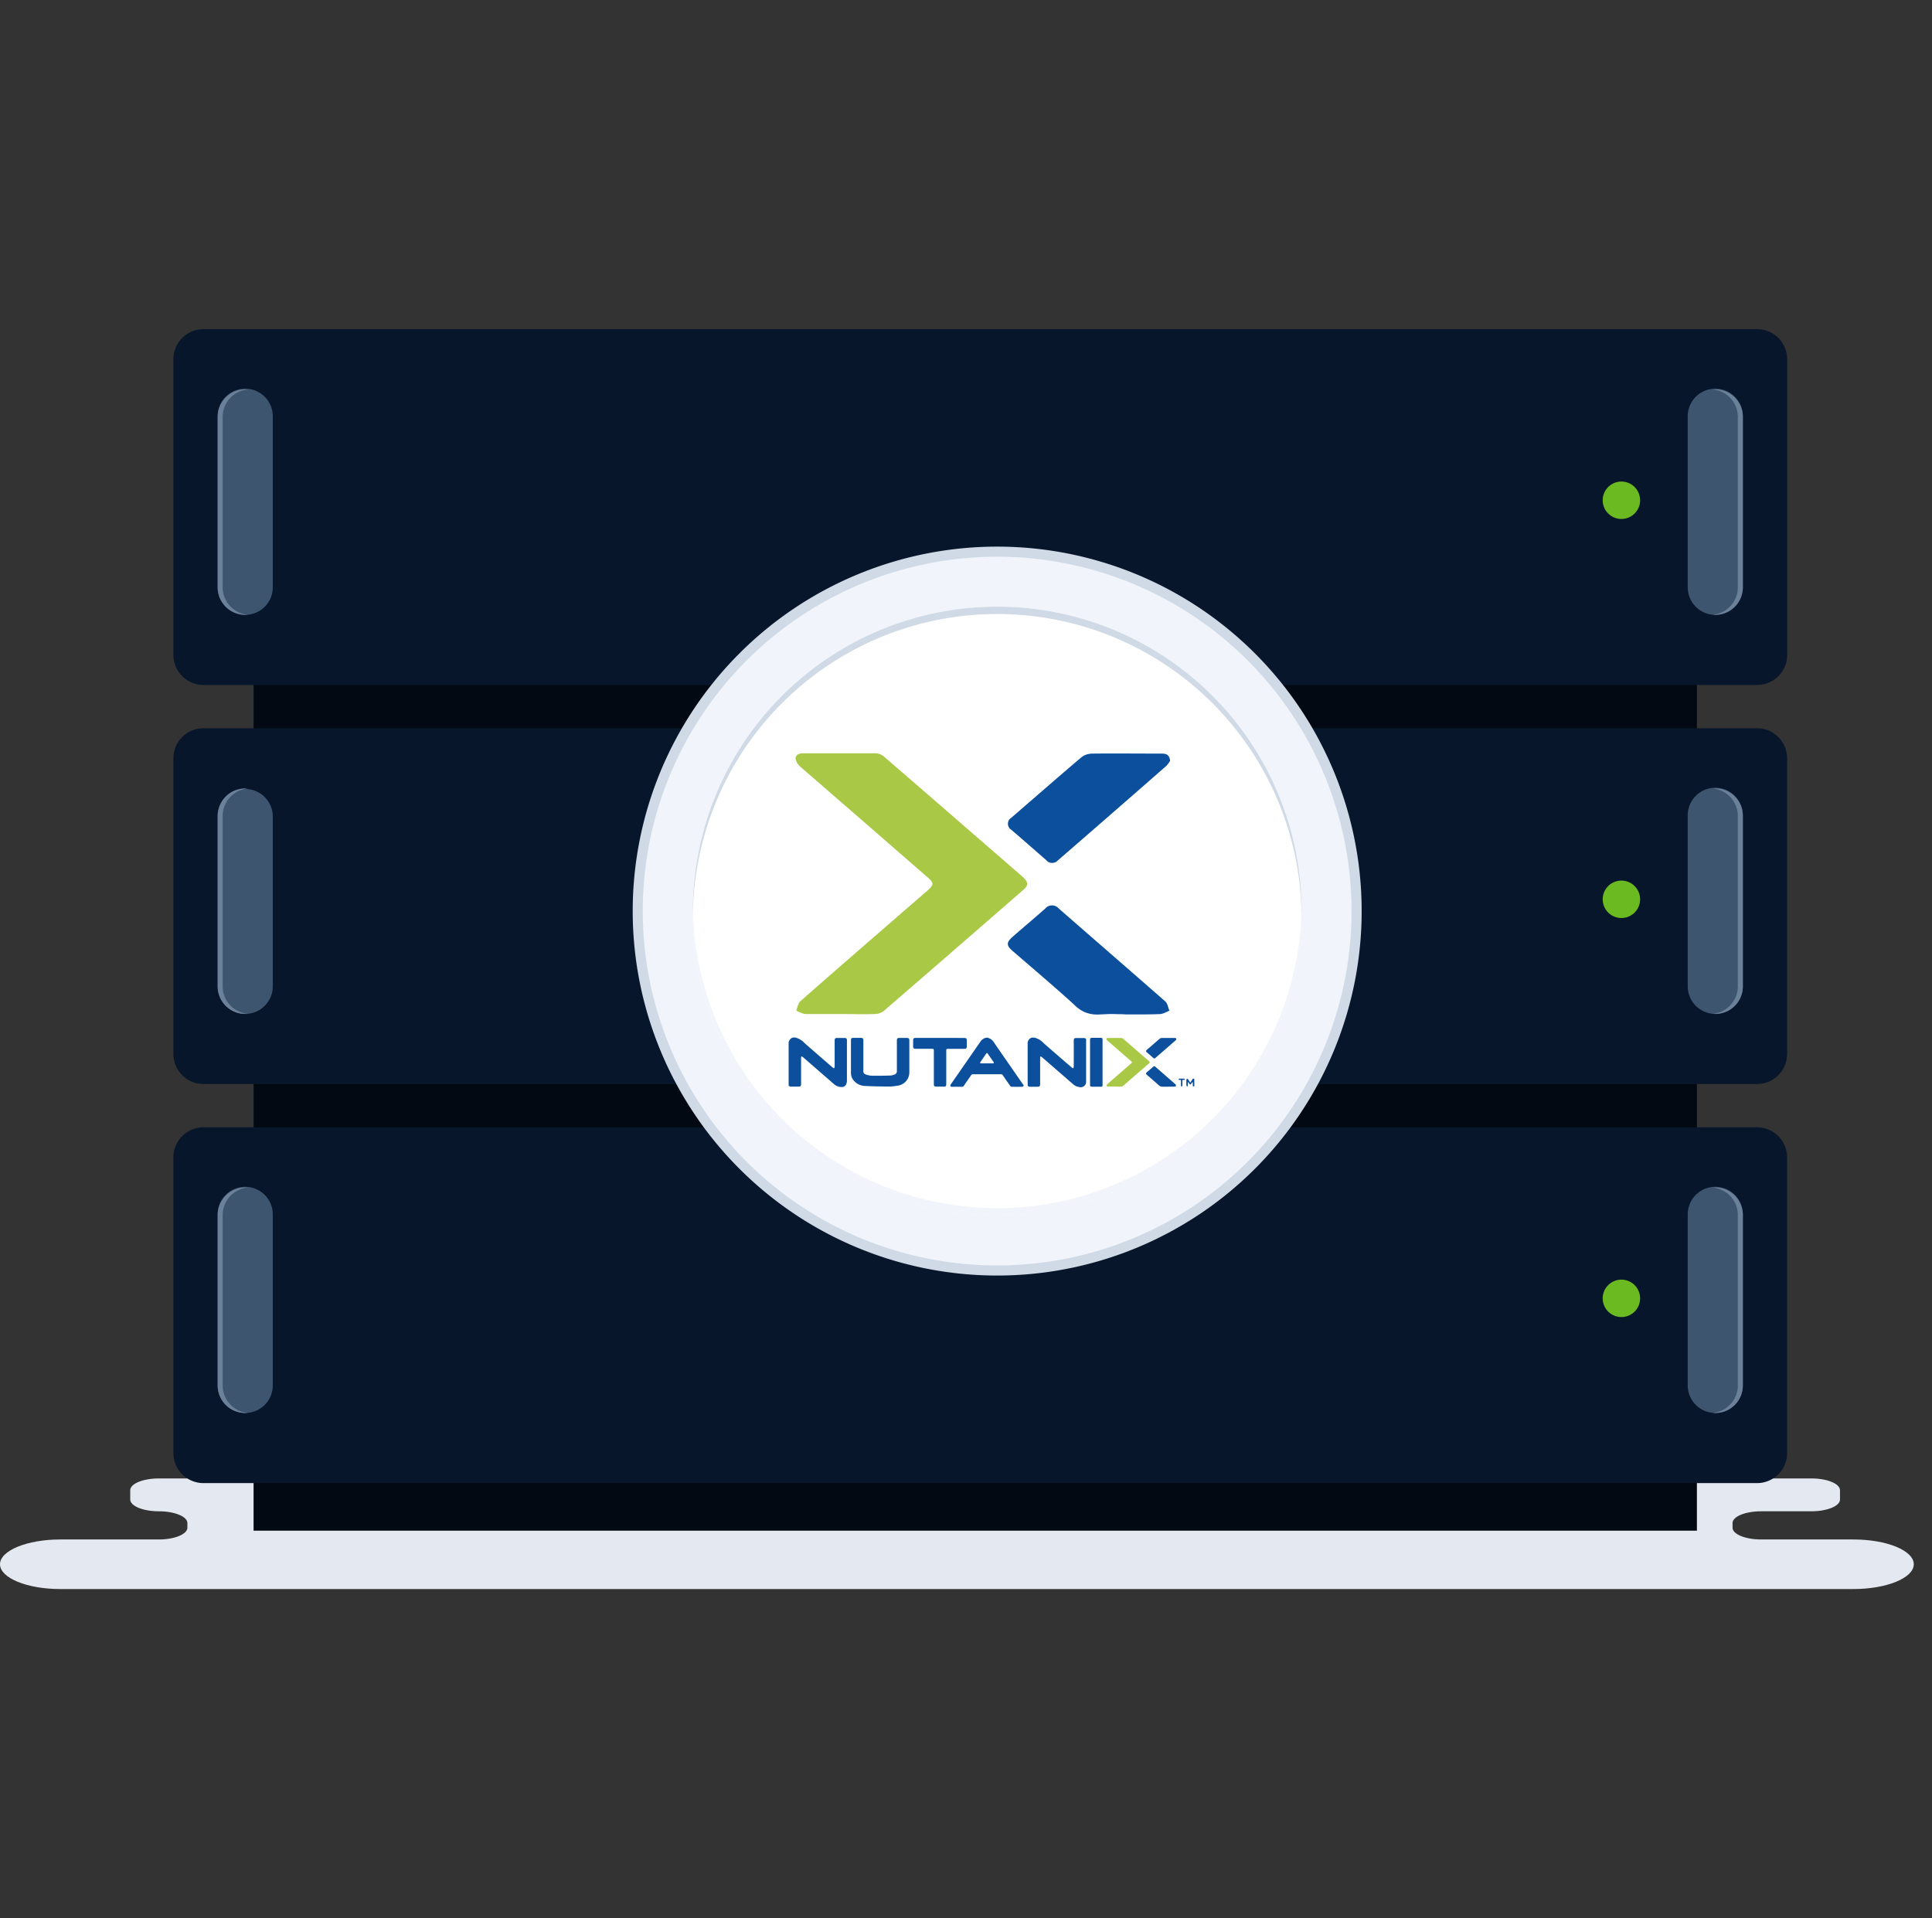 <svg xmlns="http://www.w3.org/2000/svg" xmlns:xlink="http://www.w3.org/1999/xlink" width="141" height="140" viewBox="0 0 141 140"><rect x="0" y="0" width="141" height="140" fill="#333333" stroke="none"/><defs><clipPath id="clip-path"><rect id="Ret&#xE2;ngulo_11702" data-name="Ret&#xE2;ngulo 11702" width="139.66" height="91.952" fill="none"></rect></clipPath><clipPath id="clip-path-3"><rect id="Ret&#xE2;ngulo_11660" data-name="Ret&#xE2;ngulo 11660" width="4.023" height="16.459" fill="none"></rect></clipPath><clipPath id="clip-path-5"><rect id="Ret&#xE2;ngulo_11663" data-name="Ret&#xE2;ngulo 11663" width="2.195" height="14.63" fill="none"></rect></clipPath><clipPath id="clip-path-7"><rect id="Ret&#xE2;ngulo_11667" data-name="Ret&#xE2;ngulo 11667" width="2.194" height="14.63" fill="none"></rect></clipPath><clipPath id="clip-path-9"><rect id="Ret&#xE2;ngulo_11671" data-name="Ret&#xE2;ngulo 11671" width="73.394" height="14.63" fill="none"></rect></clipPath><clipPath id="clip-path-10"><rect id="Ret&#xE2;ngulo_11672" data-name="Ret&#xE2;ngulo 11672" width="73.394" height="14.971" fill="none"></rect></clipPath></defs><g id="img_inst&#xE2;ncias" transform="translate(-234.787 -407)"><rect id="Ret&#xE2;ngulo_9879" data-name="Ret&#xE2;ngulo 9879" width="140" height="140" transform="translate(235.787 407)" fill="#fff" opacity="0"></rect><g id="Grupo_6896" data-name="Grupo 6896" transform="translate(234.787 431.024)"><g id="Grupo_6970" data-name="Grupo 6970" clip-path="url(#clip-path)"><g id="Grupo_6969" data-name="Grupo 6969"><g id="Grupo_6968" data-name="Grupo 6968" clip-path="url(#clip-path)"><path id="Caminho_14230" data-name="Caminho 14230" d="M4.4,307.179h130.87c2.427,0,4.4-.81,4.4-1.809s-1.968-1.809-4.4-1.809h-6.741c-1.152,0-2.086-.384-2.086-.859v-.34c0-.474.934-.858,2.086-.858H132.2c1.152,0,2.086-.384,2.086-.859v-.679c0-.474-.934-.859-2.086-.859H11.59c-1.152,0-2.086.384-2.086.859v.679c0,.474.934.859,2.086.859s2.086.384,2.086.858v.34c0,.474-.934.859-2.086.859H4.4c-2.427,0-4.4.81-4.4,1.809s1.968,1.809,4.4,1.809" transform="translate(0 -215.227)" fill="#e4e8f0"></path><rect id="Ret&#xE2;ngulo_11659" data-name="Ret&#xE2;ngulo 11659" width="105.336" height="3.921" transform="translate(18.506 25.518)" fill="#030912"></rect><path id="Caminho_14231" data-name="Caminho 14231" d="M160.7,25.968H47.318a2.194,2.194,0,0,1-2.194-2.194V2.194A2.194,2.194,0,0,1,47.318,0H160.7A2.194,2.194,0,0,1,162.9,2.194V23.774a2.194,2.194,0,0,1-2.194,2.194" transform="translate(-32.469)" fill="#08162b"></path><g id="Grupo_6898" data-name="Grupo 6898" transform="translate(16.251 5.121)" style="mix-blend-mode: multiply;isolation: isolate"><g id="Grupo_6897" data-name="Grupo 6897"><g id="Grupo_6896-2" data-name="Grupo 6896" clip-path="url(#clip-path-3)"><path id="Caminho_14232" data-name="Caminho 14232" d="M59.961,34.718h0a2.012,2.012,0,0,1-2.012-2.012V20.271a2.012,2.012,0,1,1,4.023,0V32.706a2.012,2.012,0,0,1-2.012,2.012" transform="translate(-57.949 -18.259)" fill="#08162b"></path></g></g></g><path id="Caminho_14233" data-name="Caminho 14233" d="M58.657,32.109h0A2.012,2.012,0,0,1,56.645,30.1V17.662a2.012,2.012,0,1,1,4.023,0V30.1a2.012,2.012,0,0,1-2.012,2.012" transform="translate(-40.76 -11.261)" fill="#3e5570"></path><path id="Caminho_14234" data-name="Caminho 14234" d="M57.011,30.1V17.662a2.011,2.011,0,0,1,1.829-2c-.06-.006-.121-.009-.183-.009a2.011,2.011,0,0,0-2.012,2.012V30.1a2.011,2.011,0,0,0,2.012,2.012c.062,0,.123,0,.183-.009a2.011,2.011,0,0,1-1.829-2" transform="translate(-40.76 -11.261)" fill="#6b8199"></path><g id="Grupo_6901" data-name="Grupo 6901" transform="translate(122.806 5.121)" style="mix-blend-mode: multiply;isolation: isolate"><g id="Grupo_6900" data-name="Grupo 6900"><g id="Grupo_6899" data-name="Grupo 6899" clip-path="url(#clip-path-3)"><path id="Caminho_14235" data-name="Caminho 14235" d="M439.917,34.718h0a2.012,2.012,0,0,0,2.012-2.012V20.271a2.012,2.012,0,1,0-4.023,0V32.706a2.012,2.012,0,0,0,2.012,2.012" transform="translate(-437.905 -18.259)" fill="#08162b"></path></g></g></g><path id="Caminho_14236" data-name="Caminho 14236" d="M441.221,32.109h0a2.012,2.012,0,0,0,2.012-2.012V17.662a2.012,2.012,0,1,0-4.023,0V30.1a2.012,2.012,0,0,0,2.012,2.012" transform="translate(-316.037 -11.261)" fill="#3e5570"></path><path id="Caminho_14237" data-name="Caminho 14237" d="M447.559,30.1V17.662a2.011,2.011,0,0,0-1.829-2c.06-.006.121-.009.183-.009a2.011,2.011,0,0,1,2.012,2.012V30.1a2.011,2.011,0,0,1-2.012,2.012c-.062,0-.123,0-.183-.009a2.011,2.011,0,0,0,1.829-2" transform="translate(-320.73 -11.261)" fill="#6b8199"></path><path id="Caminho_14238" data-name="Caminho 14238" d="M418.448,42.387h0a1.365,1.365,0,1,0-1.188-2.038,1.365,1.365,0,0,0,1.188,2.038" transform="translate(-300.115 -28.535)" fill="#6bba21"></path><g id="Grupo_6904" data-name="Grupo 6904" transform="translate(101.729 5.669)" style="mix-blend-mode: multiply;isolation: isolate"><g id="Grupo_6903" data-name="Grupo 6903"><g id="Grupo_6902" data-name="Grupo 6902" clip-path="url(#clip-path-5)"><rect id="Ret&#xE2;ngulo_11662" data-name="Ret&#xE2;ngulo 11662" width="2.194" height="14.63" transform="translate(0 0)" fill="#08162b"></rect></g></g></g><g id="Grupo_6907" data-name="Grupo 6907" transform="translate(105.021 5.669)" style="mix-blend-mode: multiply;isolation: isolate"><g id="Grupo_6906" data-name="Grupo 6906"><g id="Grupo_6905" data-name="Grupo 6905" clip-path="url(#clip-path-5)"><rect id="Ret&#xE2;ngulo_11664" data-name="Ret&#xE2;ngulo 11664" width="2.194" height="14.63" transform="translate(0 0)" fill="#08162b"></rect></g></g></g><g id="Grupo_6910" data-name="Grupo 6910" transform="translate(108.313 5.669)" style="mix-blend-mode: multiply;isolation: isolate"><g id="Grupo_6909" data-name="Grupo 6909"><g id="Grupo_6908" data-name="Grupo 6908" clip-path="url(#clip-path-7)"><rect id="Ret&#xE2;ngulo_11666" data-name="Ret&#xE2;ngulo 11666" width="2.194" height="14.63" transform="translate(0 0)" fill="#08162b"></rect></g></g></g><g id="Grupo_6913" data-name="Grupo 6913" transform="translate(111.605 5.669)" style="mix-blend-mode: multiply;isolation: isolate"><g id="Grupo_6912" data-name="Grupo 6912"><g id="Grupo_6911" data-name="Grupo 6911" clip-path="url(#clip-path-7)"><rect id="Ret&#xE2;ngulo_11668" data-name="Ret&#xE2;ngulo 11668" width="2.194" height="14.63" transform="translate(0 0)" fill="#08162b"></rect></g></g></g><path id="Ret&#xE2;ngulo_11670" data-name="Ret&#xE2;ngulo 11670" d="M5,0H68.389a5,5,0,0,1,5,5v4.62a5,5,0,0,1-5,5H5a5,5,0,0,1-5-5V5A5,5,0,0,1,5,0Z" transform="translate(24.855 5.669)" fill="none" stroke="#08162b" stroke-width="0.626"></path><g id="Grupo_6916" data-name="Grupo 6916" transform="translate(24.778 5.611)" style="mix-blend-mode: multiply;isolation: isolate"><g id="Grupo_6915" data-name="Grupo 6915"><g id="Grupo_6914" data-name="Grupo 6914" clip-path="url(#clip-path-9)"><path id="Caminho_14239" data-name="Caminho 14239" d="M132.39,24.682h-.706l-.706,1.223.706,1.223H133.1L133.8,25.9l-.706-1.223Zm19.572,0h-.706L150.55,25.9l.706,1.223h1.413l.706-1.223-.706-1.223Zm-1.74,1.416h-1.412l-.706,1.223v0l.706,1.223h1.412l.706-1.223v0Zm4.893,0H153.7L153,27.321v0l.706,1.223h1.412l.706-1.223v0Zm-1.412-.386h1.412l.706-1.223v0l-.706-1.223H153.7L153,24.485v0Zm-4.893,0h1.412l.706-1.223v0l-.706-1.223h-1.412l-.706,1.223v0ZM132.39,29.964h.707l.706-1.223-.706-1.223h-1.413l-.706,1.223.706,1.223Zm3.153-3.866H134.13l-.706,1.223v0l.706,1.223h1.412l.706-1.223v0Zm8.374-.386h1.412l.706-1.223v0l-.706-1.223h-1.412l-.706,1.223v0Zm-37.732,3.223h-1.412l-.706,1.223v0l.706,1.223h1.412l.706-1.223v0ZM140.436,26.1h-1.412l-.706,1.223v0l.706,1.223h1.412l.706-1.223v0Zm1.74-1.416h-.706l-.706,1.223.706,1.223h1.413l.706-1.223-.706-1.223Zm4.893,0h-.706l-.706,1.223.706,1.223h1.413l.706-1.223-.706-1.223Zm-47.19,1.03h1.412L102,24.489v0l-.706-1.223H99.879l-.706,1.223v0Zm4.893,0h1.412l.706-1.223v0l-.706-1.223h-1.412l-.706,1.223v0Zm4.893,0h1.412l.706-1.223v0l-.706-1.223h-1.412l-.706,1.223v0Zm29.358,0h1.412l.706-1.223v0l-.706-1.223h-1.412l-.706,1.223v0ZM96.4,28.934H94.986l-.706,1.223v0l.706,1.223H96.4l.706-1.223v0Zm4.893,0H99.879l-.706,1.223v0l.706,1.223h1.412L102,30.161v0Zm-6.305-3.223H96.4l.706-1.223v0L96.4,23.262H94.986l-.706,1.223v0Zm34.251,0h1.412l.706-1.223v0l-.706-1.223h-1.412l-.706,1.223v0Zm4.893,0h1.412l.706-1.223v0l-.706-1.223H134.13l-.706,1.223v0Zm-14.679,0h1.412l.706-1.223v0l-.706-1.223h-1.412l-.706,1.223v0Zm4.893,0h1.412l.706-1.223v0l-.706-1.223h-1.412l-.706,1.223v0Zm-9.786,0h1.413l.706-1.223v0l-.706-1.223h-1.413l-.706,1.223v0Zm22.725-1.03h-.706l-.706,1.223.706,1.223h1.413L138.7,25.9l-.706-1.223Zm-44.037,0h-.707L91.833,25.9l.706,1.223h1.413l.706-1.223-.706-1.223Zm-.707,5.283h1.413l.706-1.223-.706-1.223H92.539l-.706,1.223Zm10.493,0h.706l.706-1.223-.706-1.223h-1.413l-.706,1.223.706,1.223Zm-4.893,0h.706l.706-1.223-.706-1.223H97.432l-.706,1.223.706,1.223ZM96.4,26.1H94.986l-.706,1.223v0l.706,1.223H96.4l.706-1.223v0Zm1.741-1.416h-.707L96.726,25.9l.706,1.223h1.413l.706-1.223-.706-1.223Zm19.572,5.283h.706l.706-1.223-.706-1.223H117l-.706,1.223L117,29.964Zm4.893,0h.706l.706-1.223-.706-1.223H121.9l-.706,1.223.706,1.223Zm4.893,0h.706l.706-1.223-.706-1.223h-1.413l-.706,1.223.706,1.223ZM101.292,26.1H99.879l-.706,1.223v0l.706,1.223h1.412L102,27.325v0Zm6.634,3.866h.706l.706-1.223-.706-1.223h-1.413l-.706,1.223.706,1.223Zm4.893,0h.706l.706-1.223-.706-1.223h-1.413l-.706,1.223.706,1.223Zm-4.893-5.283h-.706l-.706,1.223.706,1.223h1.413l.706-1.223-.706-1.223Zm14.679,0H121.9l-.706,1.223.706,1.223h1.413l.706-1.223-.706-1.223Zm-1.74,1.416h-1.412l-.706,1.223v0l.706,1.223h1.412l.706-1.223v0Zm6.634-1.416h-.706l-.706,1.223.706,1.223H128.2l.706-1.223-.706-1.223Zm-9.786,0H117L116.3,25.9,117,27.128h1.413l.706-1.223-.706-1.223Zm8.046,1.416h-1.412l-.706,1.223v0l.706,1.223h1.412l.706-1.223v0Zm-9.786,0h-1.413l-.706,1.223v0l.706,1.223h1.413l.706-1.223v0Zm-12.939-1.416h-.706l-.706,1.223.706,1.223h1.413l.706-1.223-.706-1.223ZM130.65,26.1h-1.412l-.706,1.223v0l.706,1.223h1.412l.706-1.223v0Zm-24.465,0h-1.412l-.706,1.223v0l.706,1.223h1.412l.706-1.223v0Zm4.893,0h-1.412l-.706,1.223v0l.706,1.223h1.412l.706-1.223v0Zm1.74-1.416h-.707l-.706,1.223.706,1.223h1.413l.706-1.223-.706-1.223Zm16.419-1.807h1.412l.706-1.223v0l-.706-1.223h-1.412l-.706,1.223v0Zm-3.481,8.9h-1.412l-.706,1.223v0l.706,1.223h1.412L126.463,33v0ZM90.093,28.548h1.412l.706-1.223v0L91.506,26.1H90.093l-.706,1.223v0Zm25.878,3.223h-1.413l-.706,1.223v0l.706,1.223h1.413L116.677,33v0Zm-4.893,0h-1.412l-.706,1.223v0l.706,1.223h1.412L111.784,33v0Zm19.572,0h-1.412l-.706,1.223v0l.706,1.223h1.412L131.356,33v0Zm9.786,0h-1.412l-.706,1.223v0l.706,1.223h1.412L141.142,33v0Zm-4.893,0H134.13l-.706,1.223v0l.706,1.223h1.412L136.249,33v0Zm-29.358,0h-1.412l-.706,1.223v0l.706,1.223h1.412L106.891,33v0Zm-14.679,0H90.093l-.706,1.223v0l.706,1.223h1.412L92.212,33v0Zm-1.412-.386h1.412l.706-1.223v0l-.706-1.223H90.093l-.706,1.223v0Zm11.2.386H99.879l-.706,1.223v0l.706,1.223h1.412L102,33v0Zm-4.893,0H94.986l-.706,1.223v0l.706,1.223H96.4L97.1,33v0Zm24.465,0h-1.412l-.706,1.223v0l.706,1.223h1.412L121.57,33v0Zm39.144-11.346H158.6l-.706,1.223v0l.706,1.223h1.412l.706-1.223v0Zm-70.243-.193-.123-.213a1.4,1.4,0,0,0-1.289,1.392v.044h.705Zm70.57,14.182.123.212a1.4,1.4,0,0,0,1.289-1.392v-.044h-.705Zm-15.007-2.643h-1.412l-.706,1.223v0l.706,1.223h1.412L146.035,33v0Zm-56.975,1.42v.044a1.4,1.4,0,0,0,1.289,1.392l.123-.212-.706-1.223Zm71.654-9.929H158.6l-.706,1.223v0l.706,1.223h1.412l.706-1.223v0Zm-9.786,8.509h-1.412l-.706,1.223v0l.706,1.223h1.412L150.928,33v0Zm4.893,0H153.7L153,32.994v0l.706,1.223h1.412L155.821,33v0Zm4.893-2.836H158.6l-.706,1.223v0l.706,1.223h1.412l.706-1.223v0Zm0-2.836H158.6l-.706,1.223v0l.706,1.223h1.412l.706-1.223v0Zm0,5.673H158.6l-.706,1.223v0l.706,1.223h1.412L160.714,33v0Zm-69.915-8.9h1.412l.706-1.223v0l-.706-1.223H90.093l-.706,1.223v0Zm60.128,6.059h-1.412l-.706,1.223v0l.706,1.223h1.412l.706-1.223v0Zm4.893,0H153.7L153,30.157v0l.706,1.223h1.412l.706-1.223v0Zm-11.2-6.059h1.412l.706-1.223v0l-.706-1.223h-1.412l-.706,1.223v0Zm-3.481,6.059h-1.412l-.706,1.223v0l.706,1.223h1.412l.706-1.223v0ZM153.7,22.875h1.412l.706-1.223v0l-.706-1.223H153.7L153,21.648v0Zm-4.893,0h1.412l.706-1.223v0l-.706-1.223h-1.412l-.706,1.223v0Zm-3.481,6.059h-1.412l-.706,1.223v0l.706,1.223h1.412l.706-1.223v0Zm-9.786,0H134.13l-.706,1.223v0l.706,1.223h1.412l.706-1.223v0Zm-14.679,0h-1.412l-.706,1.223v0l.706,1.223h1.412l.706-1.223v0Zm-4.893,0h-1.413l-.706,1.223v0l.706,1.223h1.413l.706-1.223v0Zm14.679,0h-1.412l-.706,1.223v0l.706,1.223h1.412l.706-1.223v0Zm-4.893,0h-1.412l-.706,1.223v0l.706,1.223h1.412l.706-1.223v0Zm-6.305-6.059h1.412l.706-1.223v0l-.706-1.223h-1.412l-.706,1.223v0Zm-14.679,0h1.412l.706-1.223v0l-.706-1.223h-1.412l-.706,1.223v0Zm4.893,0h1.412l.706-1.223v0l-.706-1.223h-1.412l-.706,1.223v0Zm-9.786,0h1.412L102,21.652v0l-.706-1.223H99.879l-.706,1.223v0Zm-4.893,0H96.4l.706-1.223v0L96.4,20.425H94.986l-.706,1.223v0Zm16.092,6.059h-1.412l-.706,1.223v0l.706,1.223h1.412l.706-1.223v0Zm49.381-8.915-.123.213.706,1.223h.705v-.044a1.4,1.4,0,0,0-1.289-1.392m-45.9,2.856h1.413l.706-1.223v0l-.706-1.223h-1.413l-.706,1.223v0Zm24.465,0h1.412l.706-1.223v0l-.706-1.223h-1.412l-.706,1.223v0Zm-4.893,0h1.412l.706-1.223v0l-.706-1.223H134.13l-.706,1.223v0Zm-9.786,0h1.412l.706-1.223v0l-.706-1.223h-1.412l-.706,1.223v0ZM90.093,25.712h1.412l.706-1.223v0l-.706-1.223H90.093l-.706,1.223v0Zm55.236.386h-1.412l-.706,1.223v0l.706,1.223h1.412l.706-1.223v0ZM90.093,34.607l-.018.031h1.448l-.018-.031Zm-.328-3.029-.706-1.223h-.705V32.8h.705Zm0-8.509-.706-1.223h-.705v2.446h.705Zm5.221,11.539-.018.031h1.448l-.018-.031Zm-5.221-8.7-.706-1.223h-.705v2.446h.705Zm0,2.836-.706-1.223h-.705v2.446h.705Zm3.481,4.45h-.707l-.706,1.223.129.224h2.567l.129-.224-.706-1.223Zm14.679,0h-.706l-.706,1.223.129.224h2.567l.129-.224-.706-1.223Zm-9.786,0h-.707l-.706,1.223.129.224h2.567l.13-.224-.706-1.223Zm11.526,1.416-.018.031H111.1l-.018-.031Zm-6.634-1.416h-.706l-.706,1.223.129.224h2.567l.129-.224-.706-1.223Zm-3.153,1.416-.018.031h1.448l-.018-.031Zm4.893,0-.018.031H106.2l-.018-.031Zm6.305-14.568.018-.031h-1.448l.018.031Zm1.74,1.416h.706l.706-1.223-.129-.224h-2.567l-.129.224.706,1.223Zm-4.893,0h.706l.706-1.223-.129-.224h-2.567l-.129.224.706,1.223Zm-1.74-1.416.018-.031h-1.448l.018.031Zm-14.679,0,.018-.031H90.075l.018.031Zm24.465,0,.018-.031h-1.448l.018.031Zm1.74,1.416h.706l.706-1.223-.13-.224h-2.567l-.129.224L117,21.455Zm-14.679,0h.706l.706-1.223-.129-.224h-2.567l-.129.224.706,1.223ZM96.4,20.039l.018-.031H94.968l.018.031Zm-3.152,1.416h.706l.706-1.223-.129-.224H91.962l-.129.224.706,1.223Zm8.046-1.416.018-.031H99.862l.018.031Zm-3.152,1.416h.706l.706-1.223-.13-.224H96.856l-.129.224.706,1.223Zm48.93,11.736h-.706l-.706,1.223.129.224h2.567l.129-.224-.706-1.223Zm9.786,0h-.706l-.706,1.223.129.224h2.567l.129-.224-.706-1.223ZM153.7,34.607l-.018.031h1.448l-.018-.031Zm-4.893,0-.018.031h1.448l-.018-.031Zm3.153-1.416h-.706l-.706,1.223.129.224h2.567l.13-.224-.706-1.223Zm-8.046,1.416-.018.031h1.448l-.018-.031ZM120.864,20.039l.018-.031h-1.448l.018.031ZM160.336,25.9l.706,1.223h.705V24.682h-.705Zm0-2.836.706,1.223h.705V21.845h-.705Zm-18.16,10.122h-.706l-.706,1.223.129.224h2.567l.129-.224-.706-1.223Zm18.16-4.45.706,1.223h.705V27.518h-.705Zm-1.74,5.866-.018.031h1.448l-.018-.031Zm1.74-3.029.706,1.223h.705V30.355h-.705Zm-42.625,1.613H117l-.706,1.223.129.224h2.567l.13-.224-.706-1.223Zm1.74,1.416-.018.031h1.448l-.018-.031Zm3.153-1.416H121.9l-.706,1.223.129.224h2.567l.129-.224-.706-1.223Zm-9.786,0h-.707l-.706,1.223.129.224H114.1l.129-.224-.706-1.223Zm1.74,1.416-.018.031h1.448l-.018-.031Zm9.786,0-.018.031h1.448l-.018-.031Zm14.679,0-.018.031h1.448l-.018-.031Zm-1.74-1.416h-.706l-.706,1.223.129.224h2.567l.129-.224-.706-1.223Zm-3.153,1.416-.018.031h1.448l-.018-.031Zm-1.74-1.416h-.706l-.706,1.223.13.224h2.567l.129-.224-.706-1.223Zm-4.893,0h-.706l-.706,1.223.129.224h2.567l.129-.224-.706-1.223Zm1.74,1.416-.018.031h1.448l-.018-.031Zm17.832-4.643h.706l.706-1.223-.706-1.223h-1.413l-.706,1.223.706,1.223Zm-39.144-8.119h-.706l-.706,1.223.706,1.223h1.413l.706-1.223-.706-1.223Zm4.893,0h-.707l-.706,1.223.706,1.223h1.413l.706-1.223-.706-1.223Zm-14.679,0h-.707l-.706,1.223.706,1.223h1.413l.706-1.223-.706-1.223Zm4.893,0h-.706l-.706,1.223.706,1.223h1.413l.706-1.223-.706-1.223Zm14.679,0H117l-.706,1.223L117,24.291h1.413l.706-1.223-.706-1.223Zm9.786,0h-.706l-.706,1.223.706,1.223H128.2l.706-1.223-.706-1.223Zm-4.893,0H121.9l-.706,1.223.706,1.223h1.413l.706-1.223-.706-1.223ZM103.032,32.8h.706l.706-1.223-.706-1.223h-1.413l-.706,1.223.706,1.223Zm4.893,0h.706l.706-1.223-.706-1.223h-1.413l-.706,1.223.706,1.223Zm-9.786,0h.706l.706-1.223-.706-1.223H97.432l-.706,1.223.706,1.223Zm-4.893,0h.706l.706-1.223-.706-1.223H92.539l-.706,1.223.706,1.223Zm0-10.955h-.707l-.706,1.223.706,1.223h1.413l.706-1.223-.706-1.223Zm63.609,8.119h.706l.706-1.223-.706-1.223h-1.413l-.706,1.223.706,1.223ZM112.818,32.8h.706l.706-1.223-.706-1.223h-1.413l-.706,1.223.706,1.223Zm39.144-2.836h.707l.706-1.223-.706-1.223h-1.413l-.706,1.223.706,1.223Zm5.6-5.283h-1.413l-.706,1.223.706,1.223h1.413l.706-1.223Zm-20.279,5.283h.706l.706-1.223-.706-1.223h-1.413l-.706,1.223.706,1.223Zm-4.893-8.119h-.706l-.706,1.223.706,1.223H133.1l.706-1.223-.706-1.223Zm9.786,8.119h.706l.706-1.223-.706-1.223H141.47l-.706,1.223.706,1.223Zm0-8.119h-.706l-.706,1.223.706,1.223h1.413l.706-1.223-.706-1.223Zm-4.893,0h-.706l-.706,1.223.706,1.223h1.413l.706-1.223-.706-1.223Zm-14.679-.39h.706l.706-1.223-.129-.224h-2.567l-.129.224.706,1.223Zm24.465.39h-.706l-.706,1.223.706,1.223h1.413l.706-1.223-.706-1.223Zm10.492,0h-1.413l-.706,1.223.706,1.223h1.413l.706-1.223Zm-5.6,0h-.706l-.706,1.223.706,1.223h1.413l.706-1.223-.706-1.223Zm0-.39h.707l.706-1.223-.129-.224h-2.567l-.129.224.706,1.223Zm-11.526-1.416.018-.031h-1.448l.018.031Zm4.893,0,.018-.031H143.9l.018.031Zm1.74,1.416h.706l.706-1.223-.129-.224h-2.567l-.129.224.706,1.223Zm3.152-1.416.018-.031h-1.448l.018.031Zm-12.939,1.416h.706l.706-1.223-.129-.224H136l-.129.224.706,1.223Zm4.893,0h.706l.706-1.223-.129-.224h-2.567l-.129.224.706,1.223Zm-6.634-1.416.018-.031h-1.448l.018.031Zm-9.786,0,.018-.031h-1.448l.018.031Zm1.74,1.416h.706l.706-1.223-.129-.224h-2.567l-.129.224.706,1.223Zm3.153-1.416.018-.031H129.22l.018.031Zm1.74,1.416h.707l.706-1.223-.129-.224h-2.567l-.13.224.706,1.223ZM142.176,32.8h.706l.706-1.223-.706-1.223H141.47l-.706,1.223.706,1.223Zm-24.465,0h.706l.706-1.223-.706-1.223H117l-.706,1.223L117,32.8Zm19.572,0h.706l.706-1.223-.706-1.223h-1.413l-.706,1.223.706,1.223Zm-4.893,0h.707l.706-1.223-.706-1.223h-1.413l-.706,1.223.706,1.223Zm-9.786,0h.706l.706-1.223-.706-1.223H121.9l-.706,1.223L121.9,32.8Zm4.893,0h.706l.706-1.223-.706-1.223h-1.413l-.706,1.223.706,1.223Zm32.511-12.762.018-.031h-1.448l.018.031Zm-3.153,1.416h.706l.706-1.223-.129-.224h-2.567l-.129.224.706,1.223Zm-1.74-1.416.018-.031h-1.448l.018.031ZM147.069,32.8h.706l.706-1.223-.706-1.223h-1.413l-.706,1.223.706,1.223Zm4.893,0h.707l.706-1.223-.706-1.223h-1.413l-.706,1.223.706,1.223Zm4.893,0h.706l.706-1.223-.706-1.223h-1.413l-.706,1.223.706,1.223Z" transform="translate(-88.354 -20.008)" fill="#08162b"></path></g></g></g><g id="Grupo_6919" data-name="Grupo 6919" transform="translate(24.855 5.499)" style="mix-blend-mode: multiply;isolation: isolate"><g id="Grupo_6918" data-name="Grupo 6918"><g id="Grupo_6917" data-name="Grupo 6917" clip-path="url(#clip-path-10)"><path id="Caminho_14240" data-name="Caminho 14240" d="M160.6,19.882a1.145,1.145,0,0,1,1.144,1.144V33.158A1.146,1.146,0,0,1,160.6,34.3H90.05a1.146,1.146,0,0,1-1.144-1.144V21.027a1.146,1.146,0,0,1,1.144-1.144Zm0-.275H90.05a1.419,1.419,0,0,0-1.42,1.42V33.158a1.42,1.42,0,0,0,1.42,1.42H160.6a1.42,1.42,0,0,0,1.42-1.42V21.027a1.419,1.419,0,0,0-1.42-1.42" transform="translate(-88.63 -19.607)" fill="#08162b"></path></g></g></g><rect id="Ret&#xE2;ngulo_11673" data-name="Ret&#xE2;ngulo 11673" width="105.336" height="3.921" transform="translate(18.506 54.644)" fill="#030912"></rect><path id="Caminho_14241" data-name="Caminho 14241" d="M160.7,129.826H47.318a2.194,2.194,0,0,1-2.194-2.194V106.052a2.194,2.194,0,0,1,2.194-2.194H160.7a2.194,2.194,0,0,1,2.194,2.194v21.579a2.194,2.194,0,0,1-2.194,2.194" transform="translate(-32.469 -74.732)" fill="#08162b"></path><g id="Grupo_6922" data-name="Grupo 6922" transform="translate(16.251 34.246)" style="mix-blend-mode: multiply;isolation: isolate"><g id="Grupo_6921" data-name="Grupo 6921"><g id="Grupo_6920" data-name="Grupo 6920" clip-path="url(#clip-path-3)"><path id="Caminho_14242" data-name="Caminho 14242" d="M59.961,138.576h0a2.012,2.012,0,0,1-2.012-2.012V124.129a2.012,2.012,0,0,1,4.023,0v12.436a2.012,2.012,0,0,1-2.012,2.012" transform="translate(-57.949 -122.117)" fill="#08162b"></path></g></g></g><path id="Caminho_14243" data-name="Caminho 14243" d="M58.657,135.967h0a2.012,2.012,0,0,1-2.012-2.012V121.52a2.012,2.012,0,0,1,4.023,0v12.436a2.012,2.012,0,0,1-2.012,2.012" transform="translate(-40.76 -85.993)" fill="#3e5570"></path><path id="Caminho_14244" data-name="Caminho 14244" d="M57.011,133.955V121.52a2.011,2.011,0,0,1,1.829-2c-.06-.006-.121-.009-.183-.009a2.011,2.011,0,0,0-2.012,2.012v12.436a2.011,2.011,0,0,0,2.012,2.012c.062,0,.123,0,.183-.009a2.011,2.011,0,0,1-1.829-2" transform="translate(-40.76 -85.993)" fill="#6b8199"></path><g id="Grupo_6925" data-name="Grupo 6925" transform="translate(122.806 34.246)" style="mix-blend-mode: multiply;isolation: isolate"><g id="Grupo_6924" data-name="Grupo 6924"><g id="Grupo_6923" data-name="Grupo 6923" clip-path="url(#clip-path-3)"><path id="Caminho_14245" data-name="Caminho 14245" d="M439.917,138.576h0a2.012,2.012,0,0,0,2.012-2.012V124.129a2.012,2.012,0,1,0-4.023,0v12.436a2.012,2.012,0,0,0,2.012,2.012" transform="translate(-437.905 -122.117)" fill="#08162b"></path></g></g></g><path id="Caminho_14246" data-name="Caminho 14246" d="M441.221,135.967h0a2.012,2.012,0,0,0,2.012-2.012V121.52a2.012,2.012,0,1,0-4.023,0v12.436a2.012,2.012,0,0,0,2.012,2.012" transform="translate(-316.037 -85.993)" fill="#3e5570"></path><path id="Caminho_14247" data-name="Caminho 14247" d="M447.559,133.955V121.52a2.011,2.011,0,0,0-1.829-2c.06-.006.121-.009.183-.009a2.011,2.011,0,0,1,2.012,2.012v12.436a2.011,2.011,0,0,1-2.012,2.012c-.062,0-.123,0-.183-.009a2.011,2.011,0,0,0,1.829-2" transform="translate(-320.73 -85.993)" fill="#6b8199"></path><path id="Caminho_14248" data-name="Caminho 14248" d="M418.448,146.244h0a1.365,1.365,0,1,0-1.188-2.038,1.365,1.365,0,0,0,1.188,2.038" transform="translate(-300.115 -103.267)" fill="#6bba21"></path><g id="Grupo_6928" data-name="Grupo 6928" transform="translate(101.729 34.795)" style="mix-blend-mode: multiply;isolation: isolate"><g id="Grupo_6927" data-name="Grupo 6927"><g id="Grupo_6926" data-name="Grupo 6926" clip-path="url(#clip-path-5)"><rect id="Ret&#xE2;ngulo_11676" data-name="Ret&#xE2;ngulo 11676" width="2.194" height="14.63" transform="translate(0)" fill="#08162b"></rect></g></g></g><g id="Grupo_6931" data-name="Grupo 6931" transform="translate(105.021 34.795)" style="mix-blend-mode: multiply;isolation: isolate"><g id="Grupo_6930" data-name="Grupo 6930"><g id="Grupo_6929" data-name="Grupo 6929" clip-path="url(#clip-path-5)"><rect id="Ret&#xE2;ngulo_11678" data-name="Ret&#xE2;ngulo 11678" width="2.194" height="14.63" transform="translate(0)" fill="#08162b"></rect></g></g></g><g id="Grupo_6934" data-name="Grupo 6934" transform="translate(108.313 34.795)" style="mix-blend-mode: multiply;isolation: isolate"><g id="Grupo_6933" data-name="Grupo 6933"><g id="Grupo_6932" data-name="Grupo 6932" clip-path="url(#clip-path-7)"><rect id="Ret&#xE2;ngulo_11680" data-name="Ret&#xE2;ngulo 11680" width="2.194" height="14.63" transform="translate(0)" fill="#08162b"></rect></g></g></g><g id="Grupo_6937" data-name="Grupo 6937" transform="translate(111.605 34.795)" style="mix-blend-mode: multiply;isolation: isolate"><g id="Grupo_6936" data-name="Grupo 6936"><g id="Grupo_6935" data-name="Grupo 6935" clip-path="url(#clip-path-7)"><rect id="Ret&#xE2;ngulo_11682" data-name="Ret&#xE2;ngulo 11682" width="2.194" height="14.63" transform="translate(0)" fill="#08162b"></rect></g></g></g><path id="Ret&#xE2;ngulo_11684" data-name="Ret&#xE2;ngulo 11684" d="M5,0H68.389a5,5,0,0,1,5,5v4.62a5,5,0,0,1-5,5H5a5,5,0,0,1-5-5V5A5,5,0,0,1,5,0Z" transform="translate(24.855 34.795)" fill="none" stroke="#08162b" stroke-width="0.626"></path><g id="Grupo_6940" data-name="Grupo 6940" transform="translate(24.778 34.737)" style="mix-blend-mode: multiply;isolation: isolate"><g id="Grupo_6939" data-name="Grupo 6939"><g id="Grupo_6938" data-name="Grupo 6938" clip-path="url(#clip-path-9)"><path id="Caminho_14249" data-name="Caminho 14249" d="M132.39,128.54h-.706l-.706,1.223.706,1.223H133.1l.706-1.223-.706-1.223Zm19.572,0h-.706l-.706,1.223.706,1.223h1.413l.706-1.223-.706-1.223Zm-1.74,1.416h-1.412l-.706,1.223v0l.706,1.223h1.412l.706-1.223v0Zm4.893,0H153.7L153,131.179v0l.706,1.223h1.412l.706-1.223v0Zm-1.412-.386h1.412l.706-1.223v0l-.706-1.223H153.7L153,128.343v0Zm-4.893,0h1.412l.706-1.223v0l-.706-1.223h-1.412l-.706,1.223v0Zm-16.419,4.253h.707l.706-1.223-.706-1.223h-1.413l-.706,1.223.706,1.223Zm3.153-3.866H134.13l-.706,1.223v0l.706,1.223h1.412l.706-1.223v0Zm8.374-.386h1.412l.706-1.223v0l-.706-1.223h-1.412l-.706,1.223v0Zm-37.732,3.223h-1.412l-.706,1.223v0l.706,1.223h1.412l.706-1.223v0Zm34.251-2.836h-1.412l-.706,1.223v0l.706,1.223h1.412l.706-1.223v0Zm1.74-1.416h-.706l-.706,1.223.706,1.223h1.413l.706-1.223-.706-1.223Zm4.893,0h-.706l-.706,1.223.706,1.223h1.413l.706-1.223-.706-1.223Zm-47.19,1.03h1.412l.706-1.223v0l-.706-1.223H99.879l-.706,1.223v0Zm4.893,0h1.412l.706-1.223v0l-.706-1.223h-1.412l-.706,1.223v0Zm4.893,0h1.412l.706-1.223v0l-.706-1.223h-1.412l-.706,1.223v0Zm29.358,0h1.412l.706-1.223v0l-.706-1.223h-1.412l-.706,1.223v0ZM96.4,132.792H94.986l-.706,1.223v0l.706,1.223H96.4l.706-1.223v0Zm4.893,0H99.879l-.706,1.223v0l.706,1.223h1.412l.706-1.223v0Zm-6.305-3.223H96.4l.706-1.223v0L96.4,127.12H94.986l-.706,1.223v0Zm34.251,0h1.412l.706-1.223v0l-.706-1.223h-1.412l-.706,1.223v0Zm4.893,0h1.412l.706-1.223v0l-.706-1.223H134.13l-.706,1.223v0Zm-14.679,0h1.412l.706-1.223v0l-.706-1.223h-1.412l-.706,1.223v0Zm4.893,0h1.412l.706-1.223v0l-.706-1.223h-1.412l-.706,1.223v0Zm-9.786,0h1.413l.706-1.223v0l-.706-1.223h-1.413l-.706,1.223v0Zm22.725-1.03h-.706l-.706,1.223.706,1.223h1.413l.706-1.223-.706-1.223Zm-44.037,0h-.707l-.706,1.223.706,1.223h1.413l.706-1.223-.706-1.223Zm-.707,5.283h1.413l.706-1.223-.706-1.223H92.539l-.706,1.223Zm10.493,0h.706l.706-1.223-.706-1.223h-1.413l-.706,1.223.706,1.223Zm-4.893,0h.706l.706-1.223-.706-1.223H97.432l-.706,1.223.706,1.223ZM96.4,129.956H94.986l-.706,1.223v0l.706,1.223H96.4l.706-1.223v0Zm1.741-1.416h-.707l-.706,1.223.706,1.223h1.413l.706-1.223-.706-1.223Zm19.572,5.283h.706l.706-1.223-.706-1.223H117L116.3,132.6l.706,1.223Zm4.893,0h.706l.706-1.223-.706-1.223H121.9l-.706,1.223.706,1.223Zm4.893,0h.706l.706-1.223-.706-1.223h-1.413l-.706,1.223.706,1.223Zm-26.206-3.866H99.879l-.706,1.223v0l.706,1.223h1.412l.706-1.223v0Zm6.634,3.866h.706l.706-1.223-.706-1.223h-1.413l-.706,1.223.706,1.223Zm4.893,0h.706l.706-1.223-.706-1.223h-1.413l-.706,1.223.706,1.223Zm-4.893-5.283h-.706l-.706,1.223.706,1.223h1.413l.706-1.223-.706-1.223Zm14.679,0H121.9l-.706,1.223.706,1.223h1.413l.706-1.223-.706-1.223Zm-1.74,1.416h-1.412l-.706,1.223v0l.706,1.223h1.412l.706-1.223v0Zm6.634-1.416h-.706l-.706,1.223.706,1.223H128.2l.706-1.223-.706-1.223Zm-9.786,0H117l-.706,1.223.706,1.223h1.413l.706-1.223-.706-1.223Zm8.046,1.416h-1.412l-.706,1.223v0l.706,1.223h1.412l.706-1.223v0Zm-9.786,0h-1.413l-.706,1.223v0l.706,1.223h1.413l.706-1.223v0Zm-12.939-1.416h-.706l-.706,1.223.706,1.223h1.413l.706-1.223-.706-1.223Zm27.618,1.416h-1.412l-.706,1.223v0l.706,1.223h1.412l.706-1.223v0Zm-24.465,0h-1.412l-.706,1.223v0l.706,1.223h1.412l.706-1.223v0Zm4.893,0h-1.412l-.706,1.223v0l.706,1.223h1.412l.706-1.223v0Zm1.74-1.416h-.707l-.706,1.223.706,1.223h1.413l.706-1.223-.706-1.223Zm16.419-1.807h1.412l.706-1.223v0l-.706-1.223h-1.412l-.706,1.223v0Zm-3.481,8.9h-1.412l-.706,1.223v0l.706,1.223h1.412l.706-1.223v0Zm-35.663-3.223h1.412l.706-1.223v0l-.706-1.223H90.093l-.706,1.223v0Zm25.878,3.223h-1.413l-.706,1.223v0l.706,1.223h1.413l.706-1.223v0Zm-4.893,0h-1.412l-.706,1.223v0l.706,1.223h1.412l.706-1.223v0Zm19.572,0h-1.412l-.706,1.223v0l.706,1.223h1.412l.706-1.223v0Zm9.786,0h-1.412l-.706,1.223v0l.706,1.223h1.412l.706-1.223v0Zm-4.893,0H134.13l-.706,1.223v0l.706,1.223h1.412l.706-1.223v0Zm-29.358,0h-1.412l-.706,1.223v0l.706,1.223h1.412l.706-1.223v0Zm-14.679,0H90.093l-.706,1.223v0l.706,1.223h1.412l.706-1.223v0Zm-1.412-.386h1.412l.706-1.223v0l-.706-1.223H90.093l-.706,1.223v0Zm11.2.386H99.879l-.706,1.223v0l.706,1.223h1.412l.706-1.223v0Zm-4.893,0H94.986l-.706,1.223v0l.706,1.223H96.4l.706-1.223v0Zm24.465,0h-1.412l-.706,1.223v0l.706,1.223h1.412l.706-1.223v0Zm39.144-11.346H158.6l-.706,1.223v0l.706,1.223h1.412l.706-1.223v0Zm-70.243-.193-.123-.213a1.4,1.4,0,0,0-1.289,1.392v.044h.705Zm70.57,14.182.123.212a1.4,1.4,0,0,0,1.289-1.392v-.044h-.705Zm-15.007-2.643h-1.412l-.706,1.223v0l.706,1.223h1.412l.706-1.223v0Zm-56.975,1.42v.044a1.4,1.4,0,0,0,1.289,1.392l.123-.212-.706-1.223Zm71.654-9.929H158.6l-.706,1.223v0l.706,1.223h1.412l.706-1.223v0Zm-9.786,8.509h-1.412l-.706,1.223v0l.706,1.223h1.412l.706-1.223v0Zm4.893,0H153.7L153,136.852v0l.706,1.223h1.412l.706-1.223v0Zm4.893-2.836H158.6l-.706,1.223v0l.706,1.223h1.412l.706-1.223v0Zm0-2.836H158.6l-.706,1.223v0l.706,1.223h1.412l.706-1.223v0Zm0,5.673H158.6l-.706,1.223v0l.706,1.223h1.412l.706-1.223v0Zm-69.915-8.9h1.412l.706-1.223v0l-.706-1.223H90.093l-.706,1.223v0Zm60.128,6.059h-1.412l-.706,1.223v0l.706,1.223h1.412l.706-1.223v0Zm4.893,0H153.7L153,134.015v0l.706,1.223h1.412l.706-1.223v0Zm-11.2-6.059h1.412l.706-1.223v0l-.706-1.223h-1.412l-.706,1.223v0Zm-3.481,6.059h-1.412l-.706,1.223v0l.706,1.223h1.412l.706-1.223v0Zm13.267-6.059h1.412l.706-1.223v0l-.706-1.223H153.7L153,125.506v0Zm-4.893,0h1.412l.706-1.223v0l-.706-1.223h-1.412l-.706,1.223v0Zm-3.481,6.059h-1.412l-.706,1.223v0l.706,1.223h1.412l.706-1.223v0Zm-9.786,0H134.13l-.706,1.223v0l.706,1.223h1.412l.706-1.223v0Zm-14.679,0h-1.412l-.706,1.223v0l.706,1.223h1.412l.706-1.223v0Zm-4.893,0h-1.413l-.706,1.223v0l.706,1.223h1.413l.706-1.223v0Zm14.679,0h-1.412l-.706,1.223v0l.706,1.223h1.412l.706-1.223v0Zm-4.893,0h-1.412l-.706,1.223v0l.706,1.223h1.412l.706-1.223v0Zm-6.305-6.059h1.412l.706-1.223v0l-.706-1.223h-1.412l-.706,1.223v0Zm-14.679,0h1.412l.706-1.223v0l-.706-1.223h-1.412l-.706,1.223v0Zm4.893,0h1.412l.706-1.223v0l-.706-1.223h-1.412l-.706,1.223v0Zm-9.786,0h1.412L102,125.51v0l-.706-1.223H99.879l-.706,1.223v0Zm-4.893,0H96.4l.706-1.223v0l-.706-1.223H94.986l-.706,1.223v0Zm16.092,6.059h-1.412l-.706,1.223v0l.706,1.223h1.412l.706-1.223v0Zm49.381-8.915-.123.213.706,1.223h.705v-.044a1.4,1.4,0,0,0-1.289-1.392m-45.9,2.856h1.413l.706-1.223v0l-.706-1.223h-1.413l-.706,1.223v0Zm24.465,0h1.412l.706-1.223v0l-.706-1.223h-1.412l-.706,1.223v0Zm-4.893,0h1.412l.706-1.223v0l-.706-1.223H134.13l-.706,1.223v0Zm-9.786,0h1.412l.706-1.223v0l-.706-1.223h-1.412l-.706,1.223v0ZM90.093,129.57h1.412l.706-1.223v0l-.706-1.223H90.093l-.706,1.223v0Zm55.236.386h-1.412l-.706,1.223v0l.706,1.223h1.412l.706-1.223v0Zm-55.236,8.509-.018.031h1.448l-.018-.031Zm-.328-3.029-.706-1.223h-.705v2.446h.705Zm0-8.509-.706-1.223h-.705v2.446h.705Zm5.221,11.539-.018.031h1.448l-.018-.031Zm-5.221-8.7-.706-1.223h-.705v2.446h.705Zm0,2.836-.706-1.223h-.705v2.446h.705Zm3.481,4.45h-.707l-.706,1.223.129.224h2.567l.129-.224-.706-1.223Zm14.679,0h-.706l-.706,1.223.129.224h2.567l.129-.224-.706-1.223Zm-9.786,0h-.707l-.706,1.223.129.224h2.567l.13-.224-.706-1.223Zm11.526,1.416-.018.031H111.1l-.018-.031Zm-6.634-1.416h-.706l-.706,1.223.129.224h2.567l.129-.224-.706-1.223Zm-3.153,1.416-.018.031h1.448l-.018-.031Zm4.893,0-.018.031H106.2l-.018-.031Zm6.305-14.568.018-.031h-1.448l.018.031Zm1.74,1.416h.706l.706-1.223-.129-.224h-2.567l-.129.224.706,1.223Zm-4.893,0h.706l.706-1.223-.129-.224h-2.567l-.129.224.706,1.223Zm-1.74-1.416.018-.031h-1.448l.018.031Zm-14.679,0,.018-.031H90.075l.018.031Zm24.465,0,.018-.031h-1.448l.018.031Zm1.74,1.416h.706l.706-1.223-.13-.224h-2.567l-.129.224.706,1.223Zm-14.679,0h.706l.706-1.223-.129-.224h-2.567l-.129.224.706,1.223ZM96.4,123.9l.018-.031H94.968l.018.031Zm-3.152,1.416h.706l.706-1.223-.129-.224H91.962l-.129.224.706,1.223Zm8.046-1.416.018-.031H99.862l.018.031Zm-3.152,1.416h.706l.706-1.223-.13-.224H96.856l-.129.224.706,1.223Zm48.93,11.736h-.706l-.706,1.223.129.224h2.567l.129-.224-.706-1.223Zm9.786,0h-.706l-.706,1.223.129.224h2.567l.129-.224-.706-1.223Zm-3.153,1.416-.018.031h1.448l-.018-.031Zm-4.893,0-.018.031h1.448l-.018-.031Zm3.153-1.416h-.706l-.706,1.223.129.224h2.567l.13-.224-.706-1.223Zm-8.046,1.416-.018.031h1.448l-.018-.031ZM120.864,123.9l.018-.031h-1.448l.018.031Zm39.472,5.866.706,1.223h.705V128.54h-.705Zm0-2.836.706,1.223h.705V125.7h-.705Zm-18.16,10.122h-.706l-.706,1.223.129.224h2.567l.129-.224-.706-1.223Zm18.16-4.45.706,1.223h.705v-2.446h-.705Zm-1.74,5.866-.018.031h1.448l-.018-.031Zm1.74-3.029.706,1.223h.705v-2.446h-.705Zm-42.625,1.613H117l-.706,1.223.129.224h2.567l.13-.224-.706-1.223Zm1.74,1.416-.018.031h1.448l-.018-.031Zm3.153-1.416H121.9l-.706,1.223.129.224h2.567l.129-.224-.706-1.223Zm-9.786,0h-.707l-.706,1.223.129.224H114.1l.129-.224-.706-1.223Zm1.74,1.416-.018.031h1.448l-.018-.031Zm9.786,0-.018.031h1.448l-.018-.031Zm14.679,0-.018.031h1.448l-.018-.031Zm-1.74-1.416h-.706l-.706,1.223.129.224h2.567l.129-.224-.706-1.223Zm-3.153,1.416-.018.031h1.448l-.018-.031Zm-1.74-1.416h-.706l-.706,1.223.13.224h2.567l.129-.224-.706-1.223Zm-4.893,0h-.706l-.706,1.223.129.224h2.567l.129-.224-.706-1.223Zm1.74,1.416-.018.031h1.448l-.018-.031Zm17.832-4.643h.706l.706-1.223-.706-1.223h-1.413l-.706,1.223.706,1.223ZM107.925,125.7h-.706l-.706,1.223.706,1.223h1.413l.706-1.223-.706-1.223Zm4.893,0h-.707l-.706,1.223.706,1.223h1.413l.706-1.223-.706-1.223Zm-14.679,0h-.707l-.706,1.223.706,1.223h1.413l.706-1.223-.706-1.223Zm4.893,0h-.706l-.706,1.223.706,1.223h1.413l.706-1.223-.706-1.223Zm14.679,0H117l-.706,1.223.706,1.223h1.413l.706-1.223-.706-1.223Zm9.786,0h-.706l-.706,1.223.706,1.223H128.2l.706-1.223L128.2,125.7Zm-4.893,0H121.9l-.706,1.223.706,1.223h1.413l.706-1.223-.706-1.223Zm-19.572,10.955h.706l.706-1.223-.706-1.223h-1.413l-.706,1.223.706,1.223Zm4.893,0h.706l.706-1.223-.706-1.223h-1.413l-.706,1.223.706,1.223Zm-9.786,0h.706l.706-1.223-.706-1.223H97.432l-.706,1.223.706,1.223Zm-4.893,0h.706l.706-1.223-.706-1.223H92.539l-.706,1.223.706,1.223Zm0-10.955h-.707l-.706,1.223.706,1.223h1.413l.706-1.223-.706-1.223Zm63.609,8.119h.706l.706-1.223-.706-1.223h-1.413l-.706,1.223.706,1.223Zm-44.037,2.836h.706l.706-1.223-.706-1.223h-1.413l-.706,1.223.706,1.223Zm39.144-2.836h.707l.706-1.223-.706-1.223h-1.413l-.706,1.223.706,1.223Zm5.6-5.283h-1.413l-.706,1.223.706,1.223h1.413l.706-1.223Zm-20.279,5.283h.706l.706-1.223-.706-1.223h-1.413l-.706,1.223.706,1.223ZM132.39,125.7h-.706l-.706,1.223.706,1.223H133.1l.706-1.223L133.1,125.7Zm9.786,8.119h.706l.706-1.223-.706-1.223H141.47l-.706,1.223.706,1.223Zm0-8.119h-.706l-.706,1.223.706,1.223h1.413l.706-1.223-.706-1.223Zm-4.893,0h-.706l-.706,1.223.706,1.223h1.413l.706-1.223-.706-1.223Zm-14.679-.39h.706l.706-1.223-.129-.224h-2.567l-.129.224.706,1.223Zm24.465.39h-.706l-.706,1.223.706,1.223h1.413l.706-1.223-.706-1.223Zm10.492,0h-1.413l-.706,1.223.706,1.223h1.413l.706-1.223Zm-5.6,0h-.706l-.706,1.223.706,1.223h1.413l.706-1.223-.706-1.223Zm0-.39h.707l.706-1.223-.129-.224h-2.567l-.129.224.706,1.223ZM140.436,123.9l.018-.031h-1.448l.018.031Zm4.893,0,.018-.031H143.9l.018.031Zm1.74,1.416h.706l.706-1.223-.129-.224h-2.567l-.129.224.706,1.223Zm3.152-1.416.018-.031h-1.448l.018.031Zm-12.939,1.416h.706l.706-1.223-.129-.224H136l-.129.224.706,1.223Zm4.893,0h.706l.706-1.223-.129-.224h-2.567l-.129.224.706,1.223Zm-6.634-1.416.018-.031h-1.448l.018.031Zm-9.786,0,.018-.031h-1.448l.018.031Zm1.74,1.416h.706l.706-1.223-.129-.224h-2.567l-.129.224.706,1.223Zm3.153-1.416.018-.031H129.22l.018.031Zm1.74,1.416h.707l.706-1.223-.129-.224h-2.567l-.13.224.706,1.223Zm9.786,11.346h.706l.706-1.223-.706-1.223H141.47l-.706,1.223.706,1.223Zm-24.465,0h.706l.706-1.223-.706-1.223H117l-.706,1.223.706,1.223Zm19.572,0h.706l.706-1.223-.706-1.223h-1.413l-.706,1.223.706,1.223Zm-4.893,0h.707l.706-1.223-.706-1.223h-1.413l-.706,1.223.706,1.223Zm-9.786,0h.706l.706-1.223-.706-1.223H121.9l-.706,1.223.706,1.223Zm4.893,0h.706l.706-1.223-.706-1.223h-1.413l-.706,1.223.706,1.223ZM160.008,123.9l.018-.031h-1.448l.018.031Zm-3.153,1.416h.706l.706-1.223-.129-.224h-2.567l-.129.224.706,1.223Zm-1.74-1.416.018-.031h-1.448l.018.031Zm-8.046,12.762h.706l.706-1.223-.706-1.223h-1.413l-.706,1.223.706,1.223Zm4.893,0h.707l.706-1.223-.706-1.223h-1.413l-.706,1.223.706,1.223Zm4.893,0h.706l.706-1.223-.706-1.223h-1.413l-.706,1.223.706,1.223Z" transform="translate(-88.354 -123.866)" fill="#08162b"></path></g></g></g><g id="Grupo_6943" data-name="Grupo 6943" transform="translate(24.855 34.624)" style="mix-blend-mode: multiply;isolation: isolate"><g id="Grupo_6942" data-name="Grupo 6942"><g id="Grupo_6941" data-name="Grupo 6941" clip-path="url(#clip-path-10)"><path id="Caminho_14250" data-name="Caminho 14250" d="M160.6,123.739a1.145,1.145,0,0,1,1.144,1.144v12.132a1.145,1.145,0,0,1-1.144,1.144H90.05a1.146,1.146,0,0,1-1.144-1.144V124.884a1.146,1.146,0,0,1,1.144-1.144Zm0-.275H90.05a1.42,1.42,0,0,0-1.42,1.42v12.132a1.419,1.419,0,0,0,1.42,1.42H160.6a1.419,1.419,0,0,0,1.42-1.42V124.884a1.42,1.42,0,0,0-1.42-1.42" transform="translate(-88.63 -123.464)" fill="#08162b"></path></g></g></g><rect id="Ret&#xE2;ngulo_11687" data-name="Ret&#xE2;ngulo 11687" width="105.336" height="3.921" transform="translate(18.506 83.77)" fill="#030912"></rect><path id="Caminho_14251" data-name="Caminho 14251" d="M160.7,233.684H47.318a2.194,2.194,0,0,1-2.194-2.194V209.91a2.194,2.194,0,0,1,2.194-2.194H160.7a2.194,2.194,0,0,1,2.194,2.194V231.49a2.194,2.194,0,0,1-2.194,2.194" transform="translate(-32.469 -149.464)" fill="#08162b"></path><g id="Grupo_6946" data-name="Grupo 6946" transform="translate(16.251 63.372)" style="mix-blend-mode: multiply;isolation: isolate"><g id="Grupo_6945" data-name="Grupo 6945"><g id="Grupo_6944" data-name="Grupo 6944" clip-path="url(#clip-path-3)"><path id="Caminho_14252" data-name="Caminho 14252" d="M59.961,242.433h0a2.012,2.012,0,0,1-2.012-2.012V227.986a2.012,2.012,0,1,1,4.023,0v12.436a2.012,2.012,0,0,1-2.012,2.012" transform="translate(-57.949 -225.974)" fill="#08162b"></path></g></g></g><path id="Caminho_14253" data-name="Caminho 14253" d="M58.657,239.825h0a2.012,2.012,0,0,1-2.012-2.012V225.378a2.012,2.012,0,1,1,4.023,0v12.436a2.012,2.012,0,0,1-2.012,2.012" transform="translate(-40.76 -160.725)" fill="#3e5570"></path><path id="Caminho_14254" data-name="Caminho 14254" d="M57.011,237.813V225.378a2.011,2.011,0,0,1,1.829-2c-.06-.006-.121-.009-.183-.009a2.011,2.011,0,0,0-2.012,2.012v12.436a2.011,2.011,0,0,0,2.012,2.012c.062,0,.123,0,.183-.009a2.011,2.011,0,0,1-1.829-2" transform="translate(-40.76 -160.725)" fill="#6b8199"></path><g id="Grupo_6949" data-name="Grupo 6949" transform="translate(122.806 63.372)" style="mix-blend-mode: multiply;isolation: isolate"><g id="Grupo_6948" data-name="Grupo 6948"><g id="Grupo_6947" data-name="Grupo 6947" clip-path="url(#clip-path-3)"><path id="Caminho_14255" data-name="Caminho 14255" d="M439.917,242.433h0a2.012,2.012,0,0,0,2.012-2.012V227.986a2.012,2.012,0,1,0-4.023,0v12.436a2.012,2.012,0,0,0,2.012,2.012" transform="translate(-437.905 -225.974)" fill="#08162b"></path></g></g></g><path id="Caminho_14256" data-name="Caminho 14256" d="M441.221,239.825h0a2.012,2.012,0,0,0,2.012-2.012V225.378a2.012,2.012,0,1,0-4.023,0v12.436a2.012,2.012,0,0,0,2.012,2.012" transform="translate(-316.037 -160.725)" fill="#3e5570"></path><path id="Caminho_14257" data-name="Caminho 14257" d="M447.559,237.813V225.378a2.011,2.011,0,0,0-1.829-2c.06-.006.121-.009.183-.009a2.011,2.011,0,0,1,2.012,2.012v12.436a2.011,2.011,0,0,1-2.012,2.012c-.062,0-.123,0-.183-.009a2.011,2.011,0,0,0,1.829-2" transform="translate(-320.73 -160.725)" fill="#6b8199"></path><path id="Caminho_14258" data-name="Caminho 14258" d="M418.448,250.1h0a1.365,1.365,0,1,0-1.188-2.038,1.365,1.365,0,0,0,1.188,2.038" transform="translate(-300.115 -177.999)" fill="#6bba21"></path><g id="Grupo_6952" data-name="Grupo 6952" transform="translate(101.729 63.921)" style="mix-blend-mode: multiply;isolation: isolate"><g id="Grupo_6951" data-name="Grupo 6951"><g id="Grupo_6950" data-name="Grupo 6950" clip-path="url(#clip-path-5)"><rect id="Ret&#xE2;ngulo_11690" data-name="Ret&#xE2;ngulo 11690" width="2.194" height="14.63" transform="translate(0 0)" fill="#08162b"></rect></g></g></g><g id="Grupo_6955" data-name="Grupo 6955" transform="translate(105.021 63.921)" style="mix-blend-mode: multiply;isolation: isolate"><g id="Grupo_6954" data-name="Grupo 6954"><g id="Grupo_6953" data-name="Grupo 6953" clip-path="url(#clip-path-5)"><rect id="Ret&#xE2;ngulo_11692" data-name="Ret&#xE2;ngulo 11692" width="2.194" height="14.63" transform="translate(0 0)" fill="#08162b"></rect></g></g></g><g id="Grupo_6958" data-name="Grupo 6958" transform="translate(108.313 63.921)" style="mix-blend-mode: multiply;isolation: isolate"><g id="Grupo_6957" data-name="Grupo 6957"><g id="Grupo_6956" data-name="Grupo 6956" clip-path="url(#clip-path-7)"><rect id="Ret&#xE2;ngulo_11694" data-name="Ret&#xE2;ngulo 11694" width="2.194" height="14.63" transform="translate(0 0)" fill="#08162b"></rect></g></g></g><g id="Grupo_6961" data-name="Grupo 6961" transform="translate(111.605 63.921)" style="mix-blend-mode: multiply;isolation: isolate"><g id="Grupo_6960" data-name="Grupo 6960"><g id="Grupo_6959" data-name="Grupo 6959" clip-path="url(#clip-path-7)"><rect id="Ret&#xE2;ngulo_11696" data-name="Ret&#xE2;ngulo 11696" width="2.194" height="14.63" transform="translate(0 0)" fill="#08162b"></rect></g></g></g><path id="Ret&#xE2;ngulo_11698" data-name="Ret&#xE2;ngulo 11698" d="M5,0H68.389a5,5,0,0,1,5,5v4.62a5,5,0,0,1-5,5H5a5,5,0,0,1-5-5V5A5,5,0,0,1,5,0Z" transform="translate(24.855 63.921)" fill="none" stroke="#08162b" stroke-width="0.626"></path><g id="Grupo_6964" data-name="Grupo 6964" transform="translate(24.778 63.863)" style="mix-blend-mode: multiply;isolation: isolate"><g id="Grupo_6963" data-name="Grupo 6963"><g id="Grupo_6962" data-name="Grupo 6962" clip-path="url(#clip-path-9)"><path id="Caminho_14259" data-name="Caminho 14259" d="M132.39,232.4h-.706l-.706,1.223.706,1.223H133.1l.706-1.223L133.1,232.4Zm19.572,0h-.706l-.706,1.223.706,1.223h1.413l.706-1.223-.706-1.223Zm-1.74,1.416h-1.412l-.706,1.223v0l.706,1.223h1.412l.706-1.223v0Zm4.893,0H153.7L153,235.037v0l.706,1.223h1.412l.706-1.223v0Zm-1.412-.386h1.412l.706-1.223v0l-.706-1.223H153.7L153,232.2v0Zm-4.893,0h1.412l.706-1.223v0l-.706-1.223h-1.412L148.1,232.2v0ZM132.39,237.68h.707l.706-1.223-.706-1.223h-1.413l-.706,1.223.706,1.223Zm3.153-3.866H134.13l-.706,1.223v0l.706,1.223h1.412l.706-1.223v0Zm8.374-.386h1.412l.706-1.223v0l-.706-1.223h-1.412l-.706,1.223v0Zm-37.732,3.223h-1.412l-.706,1.223v0l.706,1.223h1.412l.706-1.223v0Zm34.251-2.836h-1.412l-.706,1.223v0l.706,1.223h1.412l.706-1.223v0Zm1.74-1.416h-.706l-.706,1.223.706,1.223h1.413l.706-1.223-.706-1.223Zm4.893,0h-.706l-.706,1.223.706,1.223h1.413l.706-1.223-.706-1.223Zm-47.19,1.03h1.412L102,232.2v0l-.706-1.223H99.879l-.706,1.223v0Zm4.893,0h1.412l.706-1.223v0l-.706-1.223h-1.412l-.706,1.223v0Zm4.893,0h1.412l.706-1.223v0l-.706-1.223h-1.412l-.706,1.223v0Zm29.358,0h1.412l.706-1.223v0l-.706-1.223h-1.412l-.706,1.223v0ZM96.4,236.65H94.986l-.706,1.223v0l.706,1.223H96.4l.706-1.223v0Zm4.893,0H99.879l-.706,1.223v0l.706,1.223h1.412l.706-1.223v0Zm-6.305-3.223H96.4L97.1,232.2v0l-.706-1.223H94.986L94.28,232.2v0Zm34.251,0h1.412l.706-1.223v0l-.706-1.223h-1.412l-.706,1.223v0Zm4.893,0h1.412l.706-1.223v0l-.706-1.223H134.13l-.706,1.223v0Zm-14.679,0h1.412l.706-1.223v0l-.706-1.223h-1.412l-.706,1.223v0Zm4.893,0h1.412l.706-1.223v0l-.706-1.223h-1.412l-.706,1.223v0Zm-9.786,0h1.413l.706-1.223v0l-.706-1.223h-1.413l-.706,1.223v0Zm22.725-1.03h-.706l-.706,1.223.706,1.223h1.413l.706-1.223-.706-1.223Zm-44.037,0h-.707l-.706,1.223.706,1.223h1.413l.706-1.223-.706-1.223Zm-.707,5.283h1.413l.706-1.223-.706-1.223H92.539l-.706,1.223Zm10.493,0h.706l.706-1.223-.706-1.223h-1.413l-.706,1.223.706,1.223Zm-4.893,0h.706l.706-1.223-.706-1.223H97.432l-.706,1.223.706,1.223ZM96.4,233.814H94.986l-.706,1.223v0l.706,1.223H96.4l.706-1.223v0Zm1.741-1.416h-.707l-.706,1.223.706,1.223h1.413l.706-1.223-.706-1.223Zm19.572,5.283h.706l.706-1.223-.706-1.223H117l-.706,1.223L117,237.68Zm4.893,0h.706l.706-1.223-.706-1.223H121.9l-.706,1.223.706,1.223Zm4.893,0h.706l.706-1.223-.706-1.223h-1.413l-.706,1.223.706,1.223Zm-26.206-3.866H99.879l-.706,1.223v0l.706,1.223h1.412l.706-1.223v0Zm6.634,3.866h.706l.706-1.223-.706-1.223h-1.413l-.706,1.223.706,1.223Zm4.893,0h.706l.706-1.223-.706-1.223h-1.413l-.706,1.223.706,1.223Zm-4.893-5.283h-.706l-.706,1.223.706,1.223h1.413l.706-1.223-.706-1.223Zm14.679,0H121.9l-.706,1.223.706,1.223h1.413l.706-1.223-.706-1.223Zm-1.74,1.416h-1.412l-.706,1.223v0l.706,1.223h1.412l.706-1.223v0ZM127.5,232.4h-.706l-.706,1.223.706,1.223H128.2l.706-1.223L128.2,232.4Zm-9.786,0H117l-.706,1.223.706,1.223h1.413l.706-1.223-.706-1.223Zm8.046,1.416h-1.412l-.706,1.223v0l.706,1.223h1.412l.706-1.223v0Zm-9.786,0h-1.413l-.706,1.223v0l.706,1.223h1.413l.706-1.223v0ZM103.032,232.4h-.706l-.706,1.223.706,1.223h1.413l.706-1.223-.706-1.223Zm27.618,1.416h-1.412l-.706,1.223v0l.706,1.223h1.412l.706-1.223v0Zm-24.465,0h-1.412l-.706,1.223v0l.706,1.223h1.412l.706-1.223v0Zm4.893,0h-1.412l-.706,1.223v0l.706,1.223h1.412l.706-1.223v0Zm1.74-1.416h-.707l-.706,1.223.706,1.223h1.413l.706-1.223-.706-1.223Zm16.419-1.807h1.412l.706-1.223v0l-.706-1.223h-1.412l-.706,1.223v0Zm-3.481,8.9h-1.412l-.706,1.223v0l.706,1.223h1.412l.706-1.223v0Zm-35.663-3.223h1.412l.706-1.223v0l-.706-1.223H90.093l-.706,1.223v0Zm25.878,3.223h-1.413l-.706,1.223v0l.706,1.223h1.413l.706-1.223v0Zm-4.893,0h-1.412l-.706,1.223v0l.706,1.223h1.412l.706-1.223v0Zm19.572,0h-1.412l-.706,1.223v0l.706,1.223h1.412l.706-1.223v0Zm9.786,0h-1.412l-.706,1.223v0l.706,1.223h1.412l.706-1.223v0Zm-4.893,0H134.13l-.706,1.223v0l.706,1.223h1.412l.706-1.223v0Zm-29.358,0h-1.412l-.706,1.223v0l.706,1.223h1.412l.706-1.223v0Zm-14.679,0H90.093l-.706,1.223v0l.706,1.223h1.412l.706-1.223v0Zm-1.412-.386h1.412l.706-1.223v0l-.706-1.223H90.093l-.706,1.223v0Zm11.2.386H99.879l-.706,1.223v0l.706,1.223h1.412l.706-1.223v0Zm-4.893,0H94.986l-.706,1.223v0l.706,1.223H96.4l.706-1.223v0Zm24.465,0h-1.412l-.706,1.223v0l.706,1.223h1.412l.706-1.223v0Zm39.144-11.346H158.6l-.706,1.223v0l.706,1.223h1.412l.706-1.223v0Zm-70.243-.193-.123-.213a1.4,1.4,0,0,0-1.289,1.392v.044h.705Zm70.57,14.182.123.212a1.4,1.4,0,0,0,1.289-1.392v-.044h-.705Zm-15.007-2.643h-1.412l-.706,1.223v0l.706,1.223h1.412l.706-1.223v0Zm-56.975,1.42v.044a1.4,1.4,0,0,0,1.289,1.392l.123-.212-.706-1.223Zm71.654-9.929H158.6l-.706,1.223v0l.706,1.223h1.412l.706-1.223v0Zm-9.786,8.509h-1.412l-.706,1.223v0l.706,1.223h1.412l.706-1.223v0Zm4.893,0H153.7L153,240.71v0l.706,1.223h1.412l.706-1.223v0Zm4.893-2.836H158.6l-.706,1.223v0l.706,1.223h1.412l.706-1.223v0Zm0-2.836H158.6l-.706,1.223v0l.706,1.223h1.412l.706-1.223v0Zm0,5.673H158.6l-.706,1.223v0l.706,1.223h1.412l.706-1.223v0Zm-69.915-8.9h1.412l.706-1.223v0l-.706-1.223H90.093l-.706,1.223v0Zm60.128,6.059h-1.412l-.706,1.223v0l.706,1.223h1.412l.706-1.223v0Zm4.893,0H153.7L153,237.873v0l.706,1.223h1.412l.706-1.223v0Zm-11.2-6.059h1.412l.706-1.223v0l-.706-1.223h-1.412l-.706,1.223v0Zm-3.481,6.059h-1.412l-.706,1.223v0l.706,1.223h1.412l.706-1.223v0Zm13.267-6.059h1.412l.706-1.223v0l-.706-1.223H153.7L153,229.364v0Zm-4.893,0h1.412l.706-1.223v0l-.706-1.223h-1.412l-.706,1.223v0Zm-3.481,6.059h-1.412l-.706,1.223v0l.706,1.223h1.412l.706-1.223v0Zm-9.786,0H134.13l-.706,1.223v0l.706,1.223h1.412l.706-1.223v0Zm-14.679,0h-1.412l-.706,1.223v0l.706,1.223h1.412l.706-1.223v0Zm-4.893,0h-1.413l-.706,1.223v0l.706,1.223h1.413l.706-1.223v0Zm14.679,0h-1.412l-.706,1.223v0l.706,1.223h1.412l.706-1.223v0Zm-4.893,0h-1.412l-.706,1.223v0l.706,1.223h1.412l.706-1.223v0Zm-6.305-6.059h1.412l.706-1.223v0l-.706-1.223h-1.412l-.706,1.223v0Zm-14.679,0h1.412l.706-1.223v0l-.706-1.223h-1.412l-.706,1.223v0Zm4.893,0h1.412l.706-1.223v0l-.706-1.223h-1.412l-.706,1.223v0Zm-9.786,0h1.412l.706-1.223v0l-.706-1.223H99.879l-.706,1.223v0Zm-4.893,0H96.4l.706-1.223v0l-.706-1.223H94.986l-.706,1.223v0Zm16.092,6.059h-1.412l-.706,1.223v0l.706,1.223h1.412l.706-1.223v0Zm49.381-8.915-.123.213.706,1.223h.705v-.044a1.4,1.4,0,0,0-1.289-1.392m-45.9,2.856h1.413l.706-1.223v0l-.706-1.223h-1.413l-.706,1.223v0Zm24.465,0h1.412l.706-1.223v0l-.706-1.223h-1.412l-.706,1.223v0Zm-4.893,0h1.412l.706-1.223v0l-.706-1.223H134.13l-.706,1.223v0Zm-9.786,0h1.412l.706-1.223v0l-.706-1.223h-1.412l-.706,1.223v0Zm-34.251,2.836h1.412l.706-1.223v0l-.706-1.223H90.093l-.706,1.223v0Zm55.236.386h-1.412l-.706,1.223v0l.706,1.223h1.412l.706-1.223v0Zm-55.236,8.509-.018.031h1.448l-.018-.031Zm-.328-3.029-.706-1.223h-.705v2.446h.705Zm0-8.509-.706-1.223h-.705v2.446h.705Zm5.221,11.539-.018.031h1.448l-.018-.031Zm-5.221-8.7-.706-1.223h-.705v2.446h.705Zm0,2.836-.706-1.223h-.705v2.446h.705Zm3.481,4.45h-.707l-.706,1.223.129.224h2.567l.129-.224-.706-1.223Zm14.679,0h-.706l-.706,1.223.129.224h2.567l.129-.224-.706-1.223Zm-9.786,0h-.707l-.706,1.223.129.224h2.567l.13-.224-.706-1.223Zm11.526,1.416-.018.031H111.1l-.018-.031Zm-6.634-1.416h-.706l-.706,1.223.129.224h2.567l.129-.224-.706-1.223Zm-3.153,1.416-.018.031h1.448l-.018-.031Zm4.893,0-.018.031H106.2l-.018-.031Zm6.305-14.568.018-.031h-1.448l.018.031Zm1.74,1.416h.706l.706-1.223-.129-.224h-2.567l-.129.224.706,1.223Zm-4.893,0h.706l.706-1.223-.129-.224h-2.567l-.129.224.706,1.223Zm-1.74-1.416.018-.031h-1.448l.018.031Zm-14.679,0,.018-.031H90.075l.018.031Zm24.465,0,.018-.031h-1.448l.018.031Zm1.74,1.416h.706l.706-1.223-.13-.224h-2.567l-.129.224.706,1.223Zm-14.679,0h.706l.706-1.223-.129-.224h-2.567l-.129.224.706,1.223ZM96.4,227.755l.018-.031H94.968l.018.031Zm-3.152,1.416h.706l.706-1.223-.129-.224H91.962l-.129.224.706,1.223Zm8.046-1.416.018-.031H99.862l.018.031Zm-3.152,1.416h.706l.706-1.223-.13-.224H96.856l-.129.224.706,1.223Zm48.93,11.736h-.706l-.706,1.223.129.224h2.567l.129-.224-.706-1.223Zm9.786,0h-.706l-.706,1.223.129.224h2.567l.129-.224-.706-1.223Zm-3.153,1.416-.018.031h1.448l-.018-.031Zm-4.893,0-.018.031h1.448l-.018-.031Zm3.153-1.416h-.706l-.706,1.223.129.224h2.567l.13-.224-.706-1.223Zm-8.046,1.416-.018.031h1.448l-.018-.031Zm-23.053-14.568.018-.031h-1.448l.018.031Zm39.472,5.866.706,1.223h.705V232.4h-.705Zm0-2.836.706,1.223h.705v-2.446h-.705Zm-18.16,10.122h-.706l-.706,1.223.129.224h2.567l.129-.224-.706-1.223Zm18.16-4.45.706,1.223h.705v-2.446h-.705Zm-1.74,5.866-.018.031h1.448l-.018-.031Zm1.74-3.029.706,1.223h.705v-2.446h-.705Zm-42.625,1.613H117l-.706,1.223.129.224h2.567l.13-.224-.706-1.223Zm1.74,1.416-.018.031h1.448l-.018-.031Zm3.153-1.416H121.9l-.706,1.223.129.224h2.567l.129-.224-.706-1.223Zm-9.786,0h-.707l-.706,1.223.129.224H114.1l.129-.224-.706-1.223Zm1.74,1.416-.018.031h1.448l-.018-.031Zm9.786,0-.018.031h1.448l-.018-.031Zm14.679,0-.018.031h1.448l-.018-.031Zm-1.74-1.416h-.706l-.706,1.223.129.224h2.567l.129-.224-.706-1.223Zm-3.153,1.416-.018.031h1.448l-.018-.031Zm-1.74-1.416h-.706l-.706,1.223.13.224h2.567l.129-.224-.706-1.223Zm-4.893,0h-.706l-.706,1.223.129.224h2.567l.129-.224-.706-1.223Zm1.74,1.416-.018.031h1.448l-.018-.031Zm17.832-4.643h.706l.706-1.223-.706-1.223h-1.413l-.706,1.223.706,1.223Zm-39.144-8.119h-.706l-.706,1.223.706,1.223h1.413l.706-1.223-.706-1.223Zm4.893,0h-.707l-.706,1.223.706,1.223h1.413l.706-1.223-.706-1.223Zm-14.679,0h-.707l-.706,1.223.706,1.223h1.413l.706-1.223-.706-1.223Zm4.893,0h-.706l-.706,1.223.706,1.223h1.413l.706-1.223-.706-1.223Zm14.679,0H117l-.706,1.223.706,1.223h1.413l.706-1.223-.706-1.223Zm9.786,0h-.706l-.706,1.223.706,1.223H128.2l.706-1.223-.706-1.223Zm-4.893,0H121.9l-.706,1.223.706,1.223h1.413l.706-1.223-.706-1.223Zm-19.572,10.955h.706l.706-1.223-.706-1.223h-1.413l-.706,1.223.706,1.223Zm4.893,0h.706l.706-1.223-.706-1.223h-1.413l-.706,1.223.706,1.223Zm-9.786,0h.706l.706-1.223-.706-1.223H97.432l-.706,1.223.706,1.223Zm-4.893,0h.706l.706-1.223-.706-1.223H92.539l-.706,1.223.706,1.223Zm0-10.955h-.707l-.706,1.223.706,1.223h1.413l.706-1.223-.706-1.223Zm63.609,8.119h.706l.706-1.223-.706-1.223h-1.413l-.706,1.223.706,1.223Zm-44.037,2.836h.706l.706-1.223-.706-1.223h-1.413l-.706,1.223.706,1.223Zm39.144-2.836h.707l.706-1.223-.706-1.223h-1.413l-.706,1.223.706,1.223Zm5.6-5.283h-1.413l-.706,1.223.706,1.223h1.413l.706-1.223Zm-20.279,5.283h.706l.706-1.223-.706-1.223h-1.413l-.706,1.223.706,1.223Zm-4.893-8.119h-.706l-.706,1.223.706,1.223H133.1l.706-1.223-.706-1.223Zm9.786,8.119h.706l.706-1.223-.706-1.223H141.47l-.706,1.223.706,1.223Zm0-8.119h-.706l-.706,1.223.706,1.223h1.413l.706-1.223-.706-1.223Zm-4.893,0h-.706l-.706,1.223.706,1.223h1.413l.706-1.223-.706-1.223Zm-14.679-.39h.706l.706-1.223-.129-.224h-2.567l-.129.224.706,1.223Zm24.465.39h-.706l-.706,1.223.706,1.223h1.413l.706-1.223-.706-1.223Zm10.492,0h-1.413l-.706,1.223.706,1.223h1.413l.706-1.223Zm-5.6,0h-.706l-.706,1.223.706,1.223h1.413l.706-1.223-.706-1.223Zm0-.39h.707l.706-1.223-.129-.224h-2.567l-.129.224.706,1.223Zm-11.526-1.416.018-.031h-1.448l.018.031Zm4.893,0,.018-.031H143.9l.018.031Zm1.74,1.416h.706l.706-1.223-.129-.224h-2.567l-.129.224.706,1.223Zm3.152-1.416.018-.031h-1.448l.018.031Zm-12.939,1.416h.706l.706-1.223-.129-.224H136l-.129.224.706,1.223Zm4.893,0h.706l.706-1.223-.129-.224h-2.567l-.129.224.706,1.223Zm-6.634-1.416.018-.031h-1.448l.018.031Zm-9.786,0,.018-.031h-1.448l.018.031Zm1.74,1.416h.706l.706-1.223-.129-.224h-2.567l-.129.224.706,1.223Zm3.153-1.416.018-.031H129.22l.018.031Zm1.74,1.416h.707l.706-1.223-.129-.224h-2.567l-.13.224.706,1.223Zm9.786,11.346h.706l.706-1.223-.706-1.223H141.47l-.706,1.223.706,1.223Zm-24.465,0h.706l.706-1.223-.706-1.223H117l-.706,1.223.706,1.223Zm19.572,0h.706l.706-1.223-.706-1.223h-1.413l-.706,1.223.706,1.223Zm-4.893,0h.707l.706-1.223-.706-1.223h-1.413l-.706,1.223.706,1.223Zm-9.786,0h.706l.706-1.223-.706-1.223H121.9l-.706,1.223.706,1.223Zm4.893,0h.706l.706-1.223-.706-1.223h-1.413l-.706,1.223.706,1.223Zm32.511-12.762.018-.031h-1.448l.018.031Zm-3.153,1.416h.706l.706-1.223-.129-.224h-2.567l-.129.224.706,1.223Zm-1.74-1.416.018-.031h-1.448l.018.031Zm-8.046,12.762h.706l.706-1.223-.706-1.223h-1.413l-.706,1.223.706,1.223Zm4.893,0h.707l.706-1.223-.706-1.223h-1.413l-.706,1.223.706,1.223Zm4.893,0h.706l.706-1.223-.706-1.223h-1.413l-.706,1.223.706,1.223Z" transform="translate(-88.354 -227.724)" fill="#08162b"></path></g></g></g><g id="Grupo_6967" data-name="Grupo 6967" transform="translate(24.855 63.75)" style="mix-blend-mode: multiply;isolation: isolate"><g id="Grupo_6966" data-name="Grupo 6966"><g id="Grupo_6965" data-name="Grupo 6965" clip-path="url(#clip-path-10)"><path id="Caminho_14260" data-name="Caminho 14260" d="M160.6,227.6a1.145,1.145,0,0,1,1.144,1.144v12.132a1.145,1.145,0,0,1-1.144,1.144H90.05a1.146,1.146,0,0,1-1.144-1.144V228.742A1.146,1.146,0,0,1,90.05,227.6Zm0-.275H90.05a1.42,1.42,0,0,0-1.42,1.42v12.132a1.419,1.419,0,0,0,1.42,1.42H160.6a1.419,1.419,0,0,0,1.42-1.42V228.742a1.42,1.42,0,0,0-1.42-1.42" transform="translate(-88.63 -227.322)" fill="#08162b"></path></g></g></g><path id="Caminho_14261" data-name="Caminho 14261" d="M217.848,83.187a26.6,26.6,0,1,1-26.6-26.6,26.6,26.6,0,0,1,26.6,26.6" transform="translate(-118.472 -40.716)" fill="#cfdae6"></path><path id="Caminho_14262" data-name="Caminho 14262" d="M219.006,85.083A25.863,25.863,0,1,1,193.143,59.22a25.863,25.863,0,0,1,25.863,25.863" transform="translate(-120.369 -42.612)" fill="#f1f4fa"></path><path id="Caminho_14263" data-name="Caminho 14263" d="M224.714,94.437A22.217,22.217,0,1,1,202.5,72.22a22.217,22.217,0,0,1,22.217,22.217" transform="translate(-129.722 -51.967)" fill="#fff"></path><path id="Caminho_14264" data-name="Caminho 14264" d="M202.5,172.437a22.214,22.214,0,0,1-22.21-21.949c0,.089-.007.178-.007.268a22.217,22.217,0,1,0,44.434,0c0-.09-.006-.178-.007-.268a22.214,22.214,0,0,1-22.21,21.949" transform="translate(-129.722 -108.285)" fill="#f1f4fa"></path><path id="Caminho_14265" data-name="Caminho 14265" d="M202.5,72.756a22.214,22.214,0,0,1,22.21,21.949c0-.089.007-.178.007-.268a22.217,22.217,0,0,0-44.434,0c0,.09.006.178.007.268A22.214,22.214,0,0,1,202.5,72.756" transform="translate(-129.722 -51.967)" fill="#cfdae6"></path><path id="Caminho_14266" data-name="Caminho 14266" d="M298.776,185.92q-.235-.207-.475-.413a.094.094,0,0,1-.036-.036.1.1,0,0,1,.036-.133c.318-.275.632-.549.951-.822l.03-.021a.2.2,0,0,1,.034-.015.109.109,0,0,1,.036-.009l.037-.006c.314,0,.628,0,.944,0,.06,0,.118,0,.129.1l-.011.019-.013.019-.013.017-.013.015q-.74.648-1.482,1.291a.129.129,0,0,1-.036.024.125.125,0,0,1-.041.007.1.1,0,0,1-.043-.009.113.113,0,0,1-.034-.026m1.078,2.1c-.029,0-.057,0-.086,0l-.086,0-.088,0c-.029,0-.057,0-.086,0a.488.488,0,0,1-.1,0,.419.419,0,0,1-.093-.022.348.348,0,0,1-.086-.045.391.391,0,0,1-.075-.061c-.275-.25-.559-.49-.839-.733-.09-.079-.088-.118,0-.2.148-.129.3-.254.443-.383a.113.113,0,0,1,.041-.032.122.122,0,0,1,.05-.011.124.124,0,0,1,.052.011.132.132,0,0,1,.041.032c.484.422.97.845,1.45,1.265.032.026.038.082.056.125a.166.166,0,0,1-.03.015.155.155,0,0,1-.03.013.145.145,0,0,1-.03.011.116.116,0,0,1-.032.008c-.159.008-.318.006-.476.006" transform="translate(-214.61 -132.734)" fill="#0b4f9d"></path><path id="Caminho_14267" data-name="Caminho 14267" d="M289.147,184.507q.944.816,1.883,1.633c.084.077.086.117,0,.189q-.944.822-1.891,1.641l-.026.017-.03.013a.116.116,0,0,1-.03.008.144.144,0,0,1-.032,0c-.163.006-.325,0-.488,0h-.467l-.03-.007-.032-.011-.03-.013-.028-.017c.017-.043.024-.1.056-.125.441-.389.886-.774,1.329-1.159l.39-.338c.107-.094.107-.114,0-.2q-.856-.745-1.714-1.489a.1.1,0,0,1-.022-.022.213.213,0,0,1-.021-.024.116.116,0,0,1-.015-.028.1.1,0,0,1-.011-.03c-.008-.062.043-.084.1-.084h1l.03.006.028.009.028.015Z" transform="translate(-207.19 -132.729)" fill="#a8c846"></path><path id="Caminho_14268" data-name="Caminho 14268" d="M234.234,187.853c-.008-.138-.006-.277,0-.415,0-.028.026-.054.039-.082.028.015.063.024.08.047.056.077.1.153.163.247.054-.086.1-.159.153-.236s.086-.082.142-.019v.506l-.084.034-.008-.019a.081.081,0,0,1-.007-.021.142.142,0,0,1-.006-.02.131.131,0,0,1-.006-.022v-.065c0-.022,0-.044,0-.065l-.007-.067c0-.021-.008-.043-.011-.065q-.037.05-.073.1c-.077.118-.1.118-.181,0l-.019-.026a.183.183,0,0,0-.045-.045.168.168,0,0,0-.026-.019c0,.084,0,.17,0,.256,0,.028-.03.058-.045.086-.022-.034-.056-.062-.056-.092m-.521-.4c-.022-.006-.041-.032-.06-.049.017-.015.035-.043.056-.045.119,0,.241,0,.362,0,.019,0,.037.036.054.054a.155.155,0,0,1-.058.039l-.032,0-.032,0-.032,0-.034,0v.372c0,.039-.03.109-.045.109-.077,0-.054-.069-.056-.114v-.366l-.032,0h-.03l-.032,0Zm-6.394.49c-.082,0-.12-.036-.121-.112v-3.251c0-.183.017-.2.2-.2h.559c.131,0,.153.024.153.153V187.8c0,.138-.007.146-.14.146-.222,0-.437,0-.654,0m-.406-3.38v2.966a.4.4,0,0,1-.525.432.877.877,0,0,1-.114-.026.814.814,0,0,1-.109-.041.787.787,0,0,1-.1-.056.807.807,0,0,1-.093-.071q-1.138-.99-2.28-1.979l-.026-.017a.211.211,0,0,0-.028-.017l-.026-.015-.028-.013-.011.032-.008.032-.007.034,0,.034v1.872c0,.181-.032.215-.211.215h-.531c-.121,0-.168-.043-.168-.163v-2.956a.433.433,0,0,1,.308-.467h.183a1.386,1.386,0,0,1,.688.417q1.015.886,2.037,1.764l.028.019.028.015.032.013.03.009a.154.154,0,0,0,.01-.03c0-.01.007-.02.009-.03a.225.225,0,0,0,.006-.03.29.29,0,0,0,.006-.032v-1.883c0-.17.032-.2.2-.2h.529c.136,0,.179.049.179.178m-4.593,3.222a.117.117,0,0,1,.015.028.309.309,0,0,1,.009.03.129.129,0,0,1,0,.032.172.172,0,0,1-.017.024.085.085,0,0,1-.022.019.131.131,0,0,1-.026.015.08.08,0,0,1-.028.006q-.391.009-.783,0a.121.121,0,0,1-.032-.008l-.03-.015-.026-.02c-.007-.009-.014-.017-.02-.026q-.271-.383-.533-.768a.134.134,0,0,0-.028-.034.124.124,0,0,0-.037-.026.251.251,0,0,0-.043-.015.173.173,0,0,0-.045,0h-2.022a.223.223,0,0,0-.041,0,.207.207,0,0,0-.039.015.165.165,0,0,0-.034.026.184.184,0,0,0-.026.032c-.172.254-.351.5-.523.759a.164.164,0,0,1-.028.037.156.156,0,0,1-.037.028.215.215,0,0,1-.045.017.2.2,0,0,1-.047,0c-.237,0-.475,0-.712,0-.041,0-.109-.017-.118-.043a.1.1,0,0,1,0-.034.18.18,0,0,1,0-.035.2.2,0,0,1,.011-.034c.005-.01.011-.02.017-.03q1.09-1.568,2.175-3.137a.579.579,0,0,1,.086-.1.573.573,0,0,1,.1-.079.629.629,0,0,1,.116-.058.755.755,0,0,1,.127-.034h.06a.772.772,0,0,1,.517.394c.692,1.005,1.39,2.005,2.082,3.007A.159.159,0,0,1,222.32,187.784Zm-2.173-1.658c-.136-.2-.28-.4-.418-.605-.037-.056-.075-.062-.114,0-.139.2-.278.4-.415.6-.056.082-.037.112.065.112h.83c.084,0,.1-.03.052-.1M218,184.387c.172,0,.206.034.206.209V185c0,.135-.047.181-.183.181h-1.153c-.153,0-.163.01-.163.159v2.409c0,.153-.037.19-.191.19h-.529c-.146,0-.185-.037-.185-.187v-2.4c0-.164-.008-.172-.17-.172h-1.142c-.155,0-.2-.043-.2-.19s0-.284,0-.424.043-.181.183-.181Zm-7.162,2.67q.054.019.109.034l.112.024c.036.008.073.014.112.019l.112.009c.446.008.893,0,1.338-.013a.669.669,0,0,0,.071-.007l.069-.013.069-.017.067-.022a.269.269,0,0,0,.206-.3v-2.166c0-.193.028-.219.224-.219h.5c.14,0,.185.043.185.179v2.317a.977.977,0,0,1-.9.992q-.077.015-.153.026l-.153.017-.155.013c-.051,0-.1,0-.155,0-.57,0-1.142-.013-1.712-.039a1.037,1.037,0,0,1-.217-.026,1.141,1.141,0,0,1-.208-.069,1.216,1.216,0,0,1-.191-.107,1.2,1.2,0,0,1-.166-.142.849.849,0,0,1-.108-.133.928.928,0,0,1-.08-.151.972.972,0,0,1-.049-.165.91.91,0,0,1-.013-.172v-2.369c0-.136.038-.176.172-.176h.548c.138,0,.183.043.185.181v2.216a.278.278,0,0,0,0,.088.242.242,0,0,0,.035.082.251.251,0,0,0,.062.064.211.211,0,0,0,.079.039m-1.375-2.5v2.986c-.032.353-.217.488-.566.413a.813.813,0,0,1-.1-.03,1,1,0,0,1-.1-.043.813.813,0,0,1-.093-.054.721.721,0,0,1-.086-.067l-2.231-1.941-.011-.009-.011-.011-.011-.009a.048.048,0,0,1-.013-.01c-.034-.019-.069-.035-.1-.052a.247.247,0,0,0-.009.026.111.111,0,0,0-.008.028c0,.009,0,.018-.007.028s0,.018,0,.028v1.9c0,.166-.035.206-.2.206s-.338-.006-.506,0a.306.306,0,0,1-.058,0,.2.2,0,0,1-.054-.015.153.153,0,0,1-.05-.028.259.259,0,0,1-.041-.039v-3.137a.455.455,0,0,1,.308-.365h.172a1.355,1.355,0,0,1,.684.406q1.026.9,2.057,1.788l.024.015.026.013.026.011.028.011.011-.03a.192.192,0,0,0,.009-.028l.008-.03a.269.269,0,0,0,.006-.032v-1.893c0-.166.035-.2.2-.2h.538C209.417,184.389,209.46,184.434,209.46,184.553Z" transform="translate(-147.648 -132.656)" fill="#0b4f9d" fill-rule="evenodd"></path><path id="Caminho_14269" data-name="Caminho 14269" d="M265.1,118.207q-1.262-1.111-2.543-2.213a.5.5,0,0,1-.19-.19.518.518,0,0,1,0-.52.579.579,0,0,1,.19-.19c1.7-1.471,3.384-2.943,5.1-4.4.053-.04.107-.077.16-.11a1.054,1.054,0,0,1,.18-.08.618.618,0,0,1,.19-.05q.1-.02.2-.03c1.682-.02,3.364,0,5.056,0,.32,0,.631,0,.691.52l-.06.1a.945.945,0,0,1-.07.1c-.02.027-.043.057-.07.09a.743.743,0,0,1-.07.08q-3.964,3.474-7.939,6.918a.545.545,0,0,1-.41.17.549.549,0,0,1-.23-.05A.6.6,0,0,1,265.1,118.207Zm5.776,11.253q-.23-.02-.46-.02t-.46-.01q-.24,0-.471.01t-.46.02a2.693,2.693,0,0,1-.521-.01,2.271,2.271,0,0,1-.5-.12,1.89,1.89,0,0,1-.461-.24,2.12,2.12,0,0,1-.4-.33c-1.471-1.342-2.993-2.623-4.495-3.924-.481-.42-.471-.631,0-1.051.791-.691,1.592-1.362,2.373-2.052a.622.622,0,0,1,.22-.17.659.659,0,0,1,.27-.06.67.67,0,0,1,.28.06.722.722,0,0,1,.22.17c2.593,2.263,5.2,4.525,7.769,6.778.17.14.2.44.3.671a3.472,3.472,0,0,1-.321.15.792.792,0,0,1-.16.06.7.7,0,0,1-.17.04C272.583,129.47,271.732,129.46,270.881,129.46Z" transform="translate(-188.737 -79.446)" fill="#0b4f9d"></path><path id="Caminho_14270" data-name="Caminho 14270" d="M213.513,110.63q5.056,4.375,10.091,8.75c.451.41.46.631,0,1.011q-5.055,4.405-10.131,8.79a1.591,1.591,0,0,1-.14.09,1.7,1.7,0,0,1-.16.07.713.713,0,0,1-.16.04.794.794,0,0,1-.17.02c-.871.03-1.742,0-2.613,0h-2.5l-.16-.04c-.06-.02-.117-.04-.17-.06a1.659,1.659,0,0,1-.16-.07,1.106,1.106,0,0,1-.15-.09c.09-.23.13-.52.3-.671,2.362-2.082,4.745-4.145,7.118-6.207.7-.611,1.4-1.212,2.092-1.812.571-.5.571-.611,0-1.091q-4.585-3.995-9.18-7.979a.509.509,0,0,1-.12-.12,1.021,1.021,0,0,1-.11-.13.647.647,0,0,1-.08-.15.565.565,0,0,1-.06-.16c-.04-.33.23-.45.541-.45h5.336a1.34,1.34,0,0,1,.16.03,1.015,1.015,0,0,1,.15.05q.08.04.15.08C213.43,110.564,213.473,110.6,213.513,110.63Z" transform="translate(-148.979 -79.418)" fill="#a8c846"></path></g></g></g></g></g></svg>